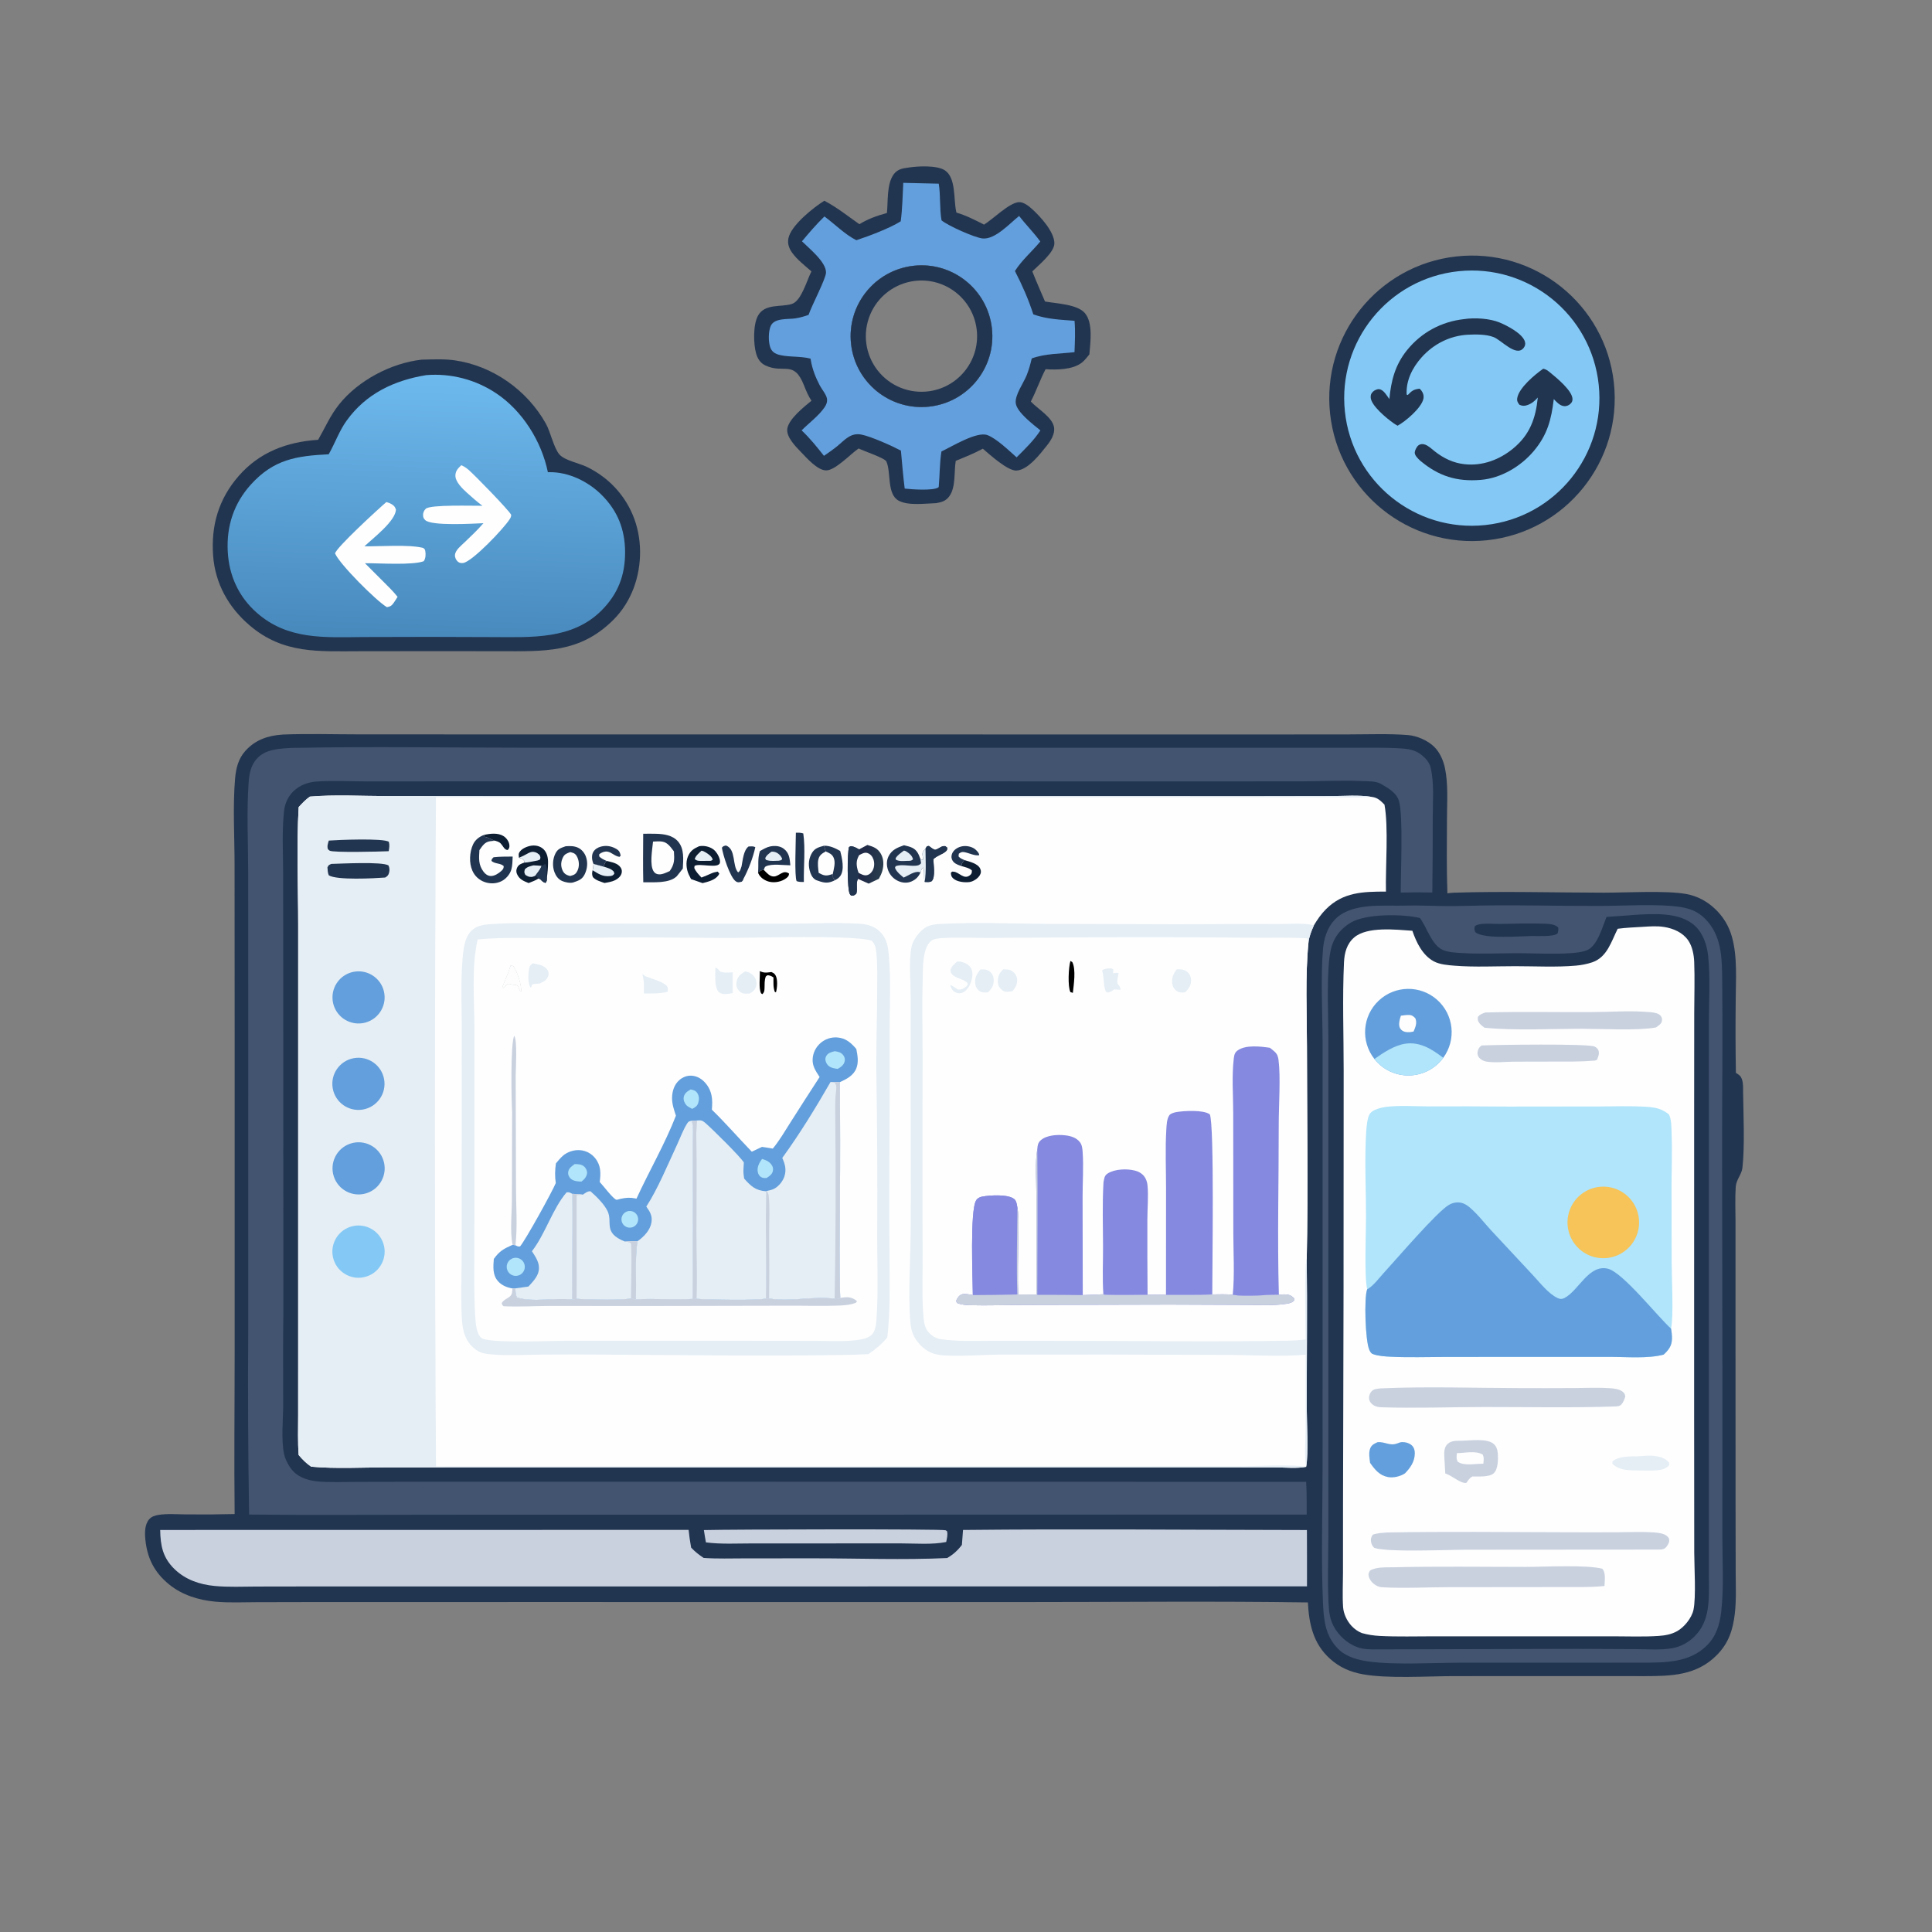 <svg id="svg" version="1.1" viewBox="0 0 300 300" width="300" height="300" xmlns="http://www.w3.org/2000/svg"><rect x="0" y="0" width="300" height="300" fill="#808080" stroke="none"/><svg xmlns="http://www.w3.org/2000/svg"><defs><clipPath id="clip-1"><rect x="0" y="0" transform="scale(0.15,0.15)" width="2000" height="2000" fill="none"/></clipPath><linearGradient x1="134.377" y1="134.048" x2="136.843" y2="134.368" gradientUnits="userSpaceOnUse" id="color-1"><stop offset="0" stop-color="#212b47"/><stop offset="1" stop-color="#283c4e"/></linearGradient><linearGradient x1="65.599" y1="99.145" x2="67.04" y2="58.313" gradientUnits="userSpaceOnUse" id="color-2"><stop offset="0" stop-color="#4889bc"/><stop offset="1" stop-color="#6db9ee"/></linearGradient></defs><g clip-path="url(#clip-1)" fill="none" fill-rule="nonzero" stroke="none" stroke-width="1" stroke-linecap="butt" stroke-linejoin="miter" stroke-miterlimit="10" stroke-dasharray="" stroke-dashoffset="0" font-family="none" font-weight="none" font-size="none" text-anchor="none" style="mix-blend-mode: normal"><path d="M43.848,114.063c0.05,-0.003 0.101,-0.006 0.151,-0.007c3.902,-0.148 7.851,-0.025 11.758,-0.024l22.468,0.007l68.496,0.004l47.486,0.007l15.459,-0.014c2.957,-0.002 5.985,-0.131 8.932,0.101c1.422,0.112 3.087,0.822 4.119,1.842c0.86,0.849 1.403,2.097 1.65,3.263c0.531,2.511 0.329,5.264 0.32,7.823c-0.013,3.878 -0.073,7.768 0.065,11.644c0.355,-0.046 0.713,-0.084 1.073,-0.095c7.695,-0.241 15.471,-0.013 23.172,-0.001c3.478,0.005 9.793,-0.366 12.889,0.215c1.677,0.315 3.172,1.119 4.407,2.287c1.264,1.179 2.178,2.685 2.64,4.352c0.894,3.161 0.591,6.828 0.584,10.095c-0.041,3.675 -0.03,7.351 0.032,11.027c0.191,0.124 0.402,0.252 0.572,0.406c0.628,0.573 0.535,1.855 0.547,2.646c0.05,3.462 0.27,8.357 -0.102,11.681c-0.118,1.065 -0.969,1.833 -1.044,2.994c-0.116,1.802 -0.035,3.635 -0.03,5.439l-0.002,9.432l0.007,34.511l0.019,10.412c0.006,2.133 0.114,4.335 -0.134,6.455c-0.3,2.547 -0.965,4.59 -2.807,6.449c-3.124,3.155 -7.032,3.253 -11.211,3.256l-6.102,-0.007l-23.645,0.006c-4.157,0.011 -10.059,0.411 -13.971,-0.283c-1.966,-0.348 -3.655,-1.081 -5.144,-2.427c-2.587,-2.341 -3.241,-5.388 -3.416,-8.733c-14.329,-0.214 -28.681,-0.06 -43.014,-0.06l-76.733,-0.002l-33.494,0.002l-10.041,0.021c-2.1,0.009 -4.245,0.108 -6.337,-0.078c-2.568,-0.228 -5.154,-1.016 -7.179,-2.655c-2.307,-1.867 -3.443,-4.093 -3.723,-7.051c-0.096,-1.017 -0.107,-2.303 0.616,-3.111c0.366,-0.409 0.872,-0.562 1.398,-0.652c1.379,-0.235 2.926,-0.091 4.329,-0.087c2.509,0.029 5.018,0.011 7.526,-0.054c-0.095,-8.366 0.002,-16.744 0.002,-25.111l-0,-50.147l-0.013,-25.619c-0.003,-4.319 -0.291,-9.073 0.083,-13.351c0.138,-1.576 0.493,-3.029 1.571,-4.247c1.537,-1.736 3.522,-2.411 5.767,-2.556zM80.174,152.97l0.24,0.171l0.347,0.787l0.203,0.051c0.028,-1.08 -0.614,-3.081 -1.223,-3.975l-0.45,-0.131l-0.037,0.121c-0.349,1.12 -0.84,2.209 -1.28,3.295l0.143,0.175c0.289,-0.153 0.44,-0.383 0.64,-0.633c0.393,-0.087 0.553,0.037 0.929,0.108c0.135,0.025 0.346,0.025 0.489,0.03z" fill="#223550"/><path d="M48.126,123.696c3.89,-0.329 7.992,-0.085 11.902,-0.081l22.129,0.019l70.976,-0.004l42.045,0.008l11.484,-0.019c2.046,-0.004 4.33,-0.204 6.345,0.122c0.904,0.113 1.345,0.572 1.974,1.2c0.649,3.546 0.141,9.646 0.228,13.504c-3.545,0.006 -6.651,0.068 -9.312,2.733c-0.751,0.753 -1.332,1.596 -1.873,2.507c-0.383,0.863 -0.719,1.665 -0.84,2.612c-0.528,5.348 -0.246,10.854 -0.243,16.23c0.004,10.976 0.203,21.996 -0.033,32.965c0.098,7.588 0,15.186 -0.002,22.776c0,2.341 0.297,7.554 -0.088,9.498c-1.431,0.285 -3.192,0.098 -4.667,0.095l-9.742,-0.015l-37.772,0.004h-68.919l-21.68,0.004c-3.856,0.002 -7.884,0.24 -11.72,-0.11c-0.769,-0.519 -1.353,-1.113 -1.944,-1.815c-0.148,-2.043 -0.077,-4.133 -0.076,-6.181l0.003,-9.944l-0,-31.549l0.003,-34.552c-0.002,-6.093 -0.275,-12.3 0.075,-18.373c0.555,-0.606 1.069,-1.16 1.746,-1.633zM80.174,152.97l0.24,0.171l0.347,0.787l0.203,0.051c0.028,-1.08 -0.614,-3.081 -1.223,-3.975l-0.45,-0.131l-0.037,0.121c-0.349,1.12 -0.84,2.209 -1.28,3.295l0.143,0.175c0.289,-0.153 0.44,-0.383 0.64,-0.633c0.393,-0.087 0.553,0.037 0.929,0.108c0.135,0.025 0.346,0.025 0.489,0.03z" fill="#fefefe"/><path d="M202.736,208.002c-1.024,0.113 -2.055,0.174 -3.086,0.184c-11.557,0.201 -23.154,0.015 -34.716,0.017l-11.196,-0.002c-2.537,0 -5.147,0.121 -7.659,-0.261c-0.76,-0.116 -1.316,-0.471 -1.845,-1.022c-0.605,-0.628 -0.75,-1.497 -0.824,-2.336c-0.248,-2.809 -0.138,-5.739 -0.143,-8.562l-0.02,-13.446l0.018,-19.002c-0.005,-3.865 -0.1,-7.752 0.017,-11.616c0.05,-1.673 -0.062,-4.617 1.249,-5.802c0.474,-0.429 1.3,-0.458 1.916,-0.494c2.363,-0.139 4.785,-0.014 7.153,-0.028l15.189,-0.084c8.436,-0.048 16.872,-0.028 25.308,0.06c2.962,0.045 5.943,-0.079 8.901,0.093l0.188,0.594c-0.528,5.348 -0.246,10.854 -0.243,16.23c0.004,10.976 0.203,21.996 -0.033,32.965c-0.412,0.49 -0.172,11.146 -0.172,12.511z" fill="#fefefe"/><path d="M161.07,178.422c0.048,-0.566 0.09,-0.971 0.547,-1.371c0.941,-0.825 2.655,-0.892 3.829,-0.754c0.836,0.099 1.707,0.361 2.24,1.058c0.332,0.429 0.389,0.987 0.424,1.51c0.162,2.284 -0.009,4.67 -0.007,6.968l0.027,15.268c1.067,-0.025 2.135,-0.069 3.2,-0.131l0.181,0.061c2.229,0.108 4.454,0.024 6.683,0.011c0.951,0 1.914,-0.029 2.862,0.019c2.401,0.003 4.784,0.037 7.184,-0.065c1.036,0.003 2.16,-0.075 3.183,0.066c2.265,0.338 4.859,-0.022 7.157,-0.033c0.795,-0.03 1.605,-0.178 2.223,0.433c0.211,0.208 0.15,0.11 0.203,0.401c-0.286,0.399 -0.731,0.504 -1.196,0.581c-2.007,0.33 -4.374,0.181 -6.418,0.18l-11.715,-0.048l-22.547,0.057c-2.856,0 -5.731,0.114 -8.585,0.037c-0.628,-0.017 -1.22,-0.103 -1.822,-0.283c-0.26,-0.246 -0.178,-0.093 -0.226,-0.471c0.198,-0.414 0.444,-0.802 0.92,-0.947c0.411,-0.124 1.222,0.052 1.644,0.131c-0.018,-2.479 -0.471,-13.156 0.523,-14.727c0.221,-0.348 0.606,-0.51 0.999,-0.578c1.155,-0.203 3.921,-0.386 4.888,0.381c0.396,0.314 0.432,0.927 0.516,1.392c0.272,1.473 0.151,3.151 0.141,4.649c-0.022,2.922 -0.138,5.864 -0.006,8.781l2.809,0.009l0.003,-15.165c0,-2.379 -0.255,-5.085 0.135,-7.42z" fill="#8589df"/><path d="M151.06,201.101c-0.018,-2.479 -0.471,-13.156 0.523,-14.727c0.221,-0.348 0.606,-0.51 0.999,-0.578c1.155,-0.203 3.921,-0.386 4.888,0.381c0.396,0.314 0.432,0.927 0.516,1.392c-0.048,4.461 -0.164,8.982 -0.022,13.438c-2.305,0.066 -4.599,0.078 -6.904,0.093z" fill="#8589df"/><path d="M160.932,201.007l0.003,-15.165c0,-2.379 -0.255,-5.085 0.135,-7.42c0.081,7.543 0.011,15.095 -0.002,22.64c2.353,-0.004 4.708,0.009 7.062,0.039c1.067,-0.025 2.135,-0.069 3.2,-0.131l0.181,0.061c2.229,0.108 4.454,0.024 6.683,0.011c0.951,0 1.914,-0.029 2.862,0.019c2.401,0.003 4.784,0.037 7.184,-0.065c1.036,0.003 2.16,-0.075 3.183,0.066c2.265,0.338 4.859,-0.022 7.157,-0.033c0.795,-0.03 1.605,-0.178 2.223,0.433c0.211,0.208 0.15,0.11 0.203,0.401c-0.286,0.399 -0.731,0.504 -1.196,0.581c-2.007,0.33 -4.374,0.181 -6.418,0.18l-11.715,-0.048l-22.547,0.057c-2.856,0 -5.731,0.114 -8.585,0.037c-0.628,-0.017 -1.22,-0.103 -1.822,-0.283c-0.26,-0.246 -0.178,-0.093 -0.226,-0.471c0.198,-0.414 0.444,-0.802 0.92,-0.947c0.411,-0.124 1.222,0.052 1.644,0.131c2.305,-0.015 4.599,-0.027 6.904,-0.093c-0.141,-4.457 -0.025,-8.977 0.022,-13.438c0.272,1.473 0.151,3.151 0.141,4.649c-0.022,2.922 -0.138,5.864 -0.006,8.781z" fill="#c9d1df"/><path d="M191.423,201.063c0.301,-3.141 0.09,-6.471 0.087,-9.629l-0.017,-18.606c-0.002,-2.724 -0.235,-5.7 0.081,-8.397c0.068,-0.564 0.124,-0.975 0.614,-1.325c1.254,-0.895 3.545,-0.618 4.992,-0.406c0.238,0.183 0.481,0.366 0.704,0.569c0.446,0.406 0.567,0.749 0.645,1.333c0.341,2.582 0.032,7.099 0.033,9.951c0.006,8.808 -0.228,17.674 0.018,26.477c-2.298,0.011 -4.891,0.37 -7.157,0.033z" fill="#8589df"/><path d="M181.056,201.061l0.009,-16.61c-0.003,-2.983 -0.138,-6.037 0.039,-9.014c0.041,-0.681 0.069,-1.685 0.464,-2.248c0.205,-0.295 0.777,-0.452 1.119,-0.508c1.222,-0.203 4.152,-0.37 5.169,0.349c0.735,1.572 0.372,24.556 0.384,27.966c-2.4,0.102 -4.782,0.068 -7.184,0.065z" fill="#8589df"/><path d="M171.348,183.613c0.114,-0.585 0.113,-1.058 0.663,-1.404c1.111,-0.699 3.015,-0.765 4.254,-0.43c0.681,0.184 1.256,0.552 1.596,1.182c0.174,0.324 0.285,0.707 0.321,1.073c0.167,1.72 -0.018,3.604 -0.019,5.343c-0.012,3.888 0,7.777 0.032,11.665c-2.229,0.013 -4.454,0.098 -6.683,-0.011l-0.181,-0.061c-0.17,-2.422 -0.043,-4.926 -0.051,-7.361c-0.009,-3.317 -0.124,-6.686 0.069,-9.996z" fill="#8589df"/><path d="M148.615,149.311c0.249,-0.006 0.478,-0.012 0.721,0.054c0.559,0.151 1.22,0.496 1.477,1.035c0.338,0.707 0.161,1.584 -0.111,2.281c-0.235,0.603 -0.728,1.315 -1.384,1.502c-0.387,0.11 -0.726,0.05 -1.064,-0.153c-0.43,-0.258 -0.573,-0.639 -0.703,-1.098c0.408,0.177 0.815,0.484 1.196,0.72c0.511,0.029 0.823,-0.068 1.221,-0.417c0.261,-0.23 0.277,-0.207 0.288,-0.569c-0.57,-0.646 -1.647,-0.687 -2.293,-1.258c-0.331,-0.291 -0.323,-0.405 -0.371,-0.816c0.19,-0.573 0.593,-0.884 1.024,-1.281z" fill="#e5eef5"/><path d="M182.732,150.513c0.625,-0.015 1.149,-0.003 1.649,0.427c0.364,0.314 0.54,0.731 0.564,1.209c0.041,0.825 -0.361,1.401 -0.933,1.938c-0.464,0.054 -0.869,0.063 -1.275,-0.197c-0.405,-0.258 -0.651,-0.698 -0.714,-1.169c-0.12,-0.879 0.18,-1.534 0.71,-2.209z" fill="#e5eef5"/><path d="M155.794,150.507c0.517,0.018 1.006,0.024 1.444,0.338c0.384,0.276 0.645,0.692 0.693,1.164c0.08,0.78 -0.227,1.281 -0.682,1.881c-0.266,0.048 -0.549,0.111 -0.818,0.121c-0.405,0.017 -0.714,-0.145 -0.996,-0.426c-0.361,-0.36 -0.522,-0.822 -0.493,-1.327c0.042,-0.771 0.303,-1.227 0.852,-1.75z" fill="#e5eef5"/><path d="M152.251,150.534c0.593,-0.032 1.099,-0.011 1.552,0.426c0.358,0.345 0.52,0.819 0.504,1.311c-0.029,0.818 -0.323,1.263 -0.897,1.817c-0.505,0.068 -1.08,0.042 -1.474,-0.33c-0.306,-0.288 -0.477,-0.639 -0.507,-1.058c-0.066,-0.918 0.249,-1.485 0.822,-2.166z" fill="#e5eef5"/><path d="M171.957,150.388c0.338,-0.015 0.608,-0.073 0.901,0.126l-0.013,0.634c0.317,-0.054 0.55,-0.159 0.849,-0.021c-0.532,2.331 0.164,1.356 0.307,2.571l-0.336,-0.022l-0.649,-0.054c-0.272,0.2 -0.462,0.348 -0.789,0.45c-0.278,0.086 -0.285,0.013 -0.523,-0.11c-0.409,-0.966 -0.233,-2.07 -0.514,-3.079c-0.017,-0.06 -0.035,-0.12 -0.052,-0.178c0.15,-0.221 0.562,-0.247 0.821,-0.317z" fill="#e5eef5"/><path d="M166.215,149.218l0.288,0.172c0.597,1.135 0.227,3.524 0.09,4.777l-0.378,-0.111c-0.443,-0.879 -0.294,-3.87 0,-4.838z" fill="#000000"/><path d="M48.126,123.696c3.89,-0.329 7.992,-0.085 11.902,-0.081l22.129,0.019l70.976,-0.004l42.045,0.008l11.484,-0.019c2.046,-0.004 4.33,-0.204 6.345,0.122c-2.121,0.153 -4.29,0.072 -6.418,0.07l-10.689,-0.005l-32.998,-0.001l-95.207,-0.007c-0.212,34.636 -0.21,69.273 0.007,103.908l99.163,-0.019l25.886,-0.004c2.257,-0.003 8.14,-0.33 10.068,0.083c-1.431,0.285 -3.192,0.098 -4.667,0.095l-9.742,-0.015l-37.772,0.004h-68.919l-21.68,0.004c-3.856,0.002 -7.884,0.24 -11.72,-0.11c-0.769,-0.519 -1.353,-1.113 -1.944,-1.815c-0.148,-2.043 -0.077,-4.133 -0.076,-6.181l0.003,-9.944l-0,-31.549l0.003,-34.552c-0.002,-6.093 -0.275,-12.3 0.075,-18.373c0.555,-0.606 1.069,-1.16 1.746,-1.633z" fill="#e5eef5"/><path d="M54.38,190.505c2.135,-0.716 4.444,0.444 5.146,2.583c0.702,2.14 -0.473,4.441 -2.617,5.13c-2.125,0.681 -4.401,-0.48 -5.097,-2.599c-0.695,-2.121 0.452,-4.405 2.567,-5.114z" fill="#84c9f5"/><path d="M54.941,164.311c2.211,-0.398 4.322,1.08 4.707,3.292c0.385,2.212 -1.103,4.316 -3.318,4.689c-2.198,0.37 -4.282,-1.104 -4.665,-3.3c-0.382,-2.196 1.081,-4.288 3.275,-4.681z" fill="#639fdc"/><path d="M54.417,177.575c2.132,-0.702 4.429,0.465 5.119,2.601c0.691,2.136 -0.488,4.426 -2.627,5.106c-2.124,0.675 -4.394,-0.493 -5.08,-2.615c-0.686,-2.119 0.471,-4.396 2.588,-5.093z" fill="#639fdc"/><path d="M54.836,150.918c2.137,-0.455 4.248,0.87 4.771,2.991c0.523,2.121 -0.731,4.274 -2.834,4.866c-0.818,0.23 -1.688,0.197 -2.486,-0.095c-1.696,-0.62 -2.776,-2.288 -2.649,-4.089c0.127,-1.8 1.432,-3.3 3.198,-3.674z" fill="#639fdc"/><path d="M51.447,134.147c1.596,-0.037 7.802,-0.373 8.87,0.226c0.179,0.361 0.2,0.757 0.097,1.147c-0.104,0.395 -0.266,0.54 -0.6,0.743c-1.686,0.128 -7.527,0.442 -8.761,-0.346c-0.175,-0.389 -0.175,-0.81 -0.208,-1.23c0.184,-0.384 0.209,-0.364 0.603,-0.54z" fill="#223550"/><path d="M51.051,130.526c1.219,-0.101 8.595,-0.409 9.33,0.198c0.142,0.516 0.063,0.924 -0.021,1.446c-0.059,0.004 -0.117,0.008 -0.176,0.011c-1.163,0.055 -8.411,0.241 -9.002,-0.09c-0.106,-0.059 -0.181,-0.162 -0.271,-0.243c-0.144,-0.479 0.009,-0.86 0.14,-1.322z" fill="#223550"/><path d="M202.732,210.356c-3.759,0.333 -7.718,0.07 -11.499,0.039l-19.291,-0.056l-16.896,0.007c-2.41,0.022 -7.322,0.398 -9.496,-0.006c-1.362,-0.254 -2.503,-1.143 -3.286,-2.267c-0.677,-0.969 -0.865,-2.018 -0.941,-3.174c-0.288,-4.399 0.037,-9.099 0.085,-13.524c0.075,-6.975 -0.006,-13.966 0.003,-20.943l-0.004,-15.882c-0.003,-2.205 -0.301,-5.477 0.138,-7.545c0.227,-1.066 1.194,-2.349 2.102,-2.936c0.728,-0.471 1.585,-0.56 2.43,-0.602c5.295,-0.266 10.725,-0.062 16.029,-0.008l20.679,0.06c5.191,0.005 10.379,-0.072 15.57,-0.03c1.758,0.014 3.977,-0.227 5.668,0.194c-0.383,0.863 -0.719,1.665 -0.84,2.612l-0.188,-0.594c-2.958,-0.172 -5.939,-0.048 -8.901,-0.093c-8.436,-0.087 -16.872,-0.107 -25.308,-0.06l-15.189,0.084c-2.369,0.015 -4.79,-0.111 -7.153,0.028c-0.616,0.036 -1.441,0.066 -1.916,0.494c-1.311,1.185 -1.199,4.13 -1.249,5.802c-0.116,3.864 -0.021,7.75 -0.017,11.616l-0.018,19.002l0.02,13.446c0.006,2.823 -0.105,5.753 0.143,8.562c0.074,0.839 0.219,1.707 0.824,2.336c0.53,0.55 1.086,0.906 1.845,1.022c2.512,0.383 5.123,0.261 7.659,0.261l11.196,0.002c11.562,-0.002 23.159,0.184 34.716,-0.017c1.03,-0.011 2.061,-0.072 3.086,-0.184c0,-1.365 -0.24,-12.021 0.172,-12.511c0.098,7.588 0,15.186 -0.002,22.776c0,2.341 0.297,7.554 -0.088,9.498c-0.303,-1.776 -0.087,-3.936 -0.086,-5.744z" fill="#e5eef5"/><path d="M76.895,143.465c2.926,-0.214 5.969,-0.06 8.907,-0.057l16.708,0.018l19.661,0.009c3.772,-0.011 7.658,-0.218 11.419,0.015c1.298,0.08 2.479,0.496 3.33,1.521c0.758,0.913 0.971,2.025 1.079,3.172c0.371,3.925 0.142,8.007 0.139,11.955c0.023,7.065 0.008,14.132 -0.046,21.197c-0.032,4.965 -0.018,9.931 0.04,14.898c0.012,3.853 0.102,7.653 -0.355,11.487c-0.878,1.044 -1.8,1.823 -2.925,2.589l-2.289,0.101c-12.834,0.244 -25.73,0.05 -38.569,-0.021c-3.444,-0.037 -6.887,-0.036 -10.331,0.002c-2.408,0.025 -4.882,0.18 -7.281,-0.032c-1.123,-0.099 -1.883,-0.208 -2.774,-0.963c-1.375,-1.163 -1.757,-2.644 -1.872,-4.368c-0.221,-3.325 -0.05,-6.755 -0.049,-10.091l0.006,-18.969l0.01,-16.425c-0.009,-3.468 -0.176,-7.024 0.116,-10.479c0.122,-1.444 0.263,-3.319 1.306,-4.419c1.002,-1.057 2.419,-1.068 3.77,-1.138zM80.174,152.97l0.24,0.171l0.347,0.787l0.203,0.051c0.028,-1.08 -0.614,-3.081 -1.223,-3.975l-0.45,-0.131l-0.037,0.121c-0.349,1.12 -0.84,2.209 -1.28,3.295l0.143,0.175c0.289,-0.153 0.44,-0.383 0.64,-0.633c0.393,-0.087 0.553,0.037 0.929,0.108c0.135,0.025 0.346,0.025 0.489,0.03z" fill="#e5eef5"/><path d="M95.546,145.567c5.932,-0.041 11.857,0.07 17.788,0.07c3.843,-0 19.521,-0.497 22.054,0.453c0.557,0.623 0.623,1.161 0.701,1.97c0.192,1.979 0.128,3.993 0.12,5.981c-0.016,4.12 -0.176,8.248 -0.137,12.367c0.147,8.585 0.194,17.169 0.141,25.753c-0.005,4.26 0.186,8.649 -0.125,12.893c-0.052,0.705 -0.183,1.677 -0.717,2.2c-0.571,0.561 -1.585,0.74 -2.355,0.837c-2.135,0.272 -4.42,0.116 -6.571,0.116l-11.769,-0.013h-26.548c-2.81,0.002 -10.94,0.375 -13.043,-0.269c-0.359,-0.111 -0.483,-0.244 -0.668,-0.562c-0.394,-0.676 -0.529,-1.631 -0.584,-2.406c-0.272,-3.843 -0.173,-7.827 -0.172,-11.678l0.011,-18.988l-0.002,-14.825c-0.014,-4.346 -0.476,-9.396 0.506,-13.591c3.069,-0.295 6.131,-0.235 9.21,-0.228c4.054,0.033 8.108,0.006 12.161,-0.08zM80.174,152.97l0.24,0.171l0.347,0.787l0.203,0.051c0.028,-1.08 -0.614,-3.081 -1.223,-3.975l-0.45,-0.131l-0.037,0.121c-0.349,1.12 -0.84,2.209 -1.28,3.295l0.143,0.175c0.289,-0.153 0.44,-0.383 0.64,-0.633c0.393,-0.087 0.553,0.037 0.929,0.108c0.135,0.025 0.346,0.025 0.489,0.03z" fill="#fefefe"/><path d="M127.27,167.241c-0.576,-0.898 -1.134,-1.655 -1.086,-2.769c0.047,-0.956 0.479,-1.851 1.197,-2.482c0.714,-0.639 1.657,-0.963 2.614,-0.897c1.356,0.106 2.123,0.816 2.969,1.784c0.198,0.989 0.388,2.023 0.015,2.994c-0.441,1.147 -1.525,1.688 -2.575,2.172c0.058,6.048 0.064,12.098 0.017,18.147c-0.033,5.109 -0.138,10.243 0.048,15.348c-0.375,0.191 -0.421,0.23 -0.838,0.148c-0.012,-0.003 -0.022,-0.011 -0.032,-0.015c-3.333,-0.444 -6.86,0.517 -10.179,-0.039l-0.492,-0.009c-0.959,0.363 -9.282,0.184 -10.768,0.061l-0.624,0.018c-2.934,0.162 -5.886,-0.105 -8.817,0.069c-0.266,-0.017 -0.489,-0.106 -0.743,-0.188c-0.745,0.378 -7.196,0.207 -8.446,0.098l-0.704,0.116c-2.64,-0.32 -6.027,0.456 -8.517,-0.303c-0.286,-0.383 -0.254,-0.968 -0.287,-1.434l-0.456,0.006c-0.835,-0.138 -1.633,-0.458 -2.215,-1.101c-0.887,-0.983 -0.765,-2.265 -0.672,-3.475c0.866,-1.227 1.564,-1.595 2.905,-2.188l0.456,0.059c0.313,0.172 0.358,0.211 0.71,0.188c0.806,-0.904 4.998,-8.495 5.55,-9.845c-0.152,-1.083 -0.133,-1.994 0.028,-3.067c0.335,-0.39 0.671,-0.807 1.055,-1.149c0.714,-0.634 1.774,-0.975 2.723,-0.888c0.906,0.08 1.74,0.526 2.307,1.236c0.918,1.14 0.889,2.34 0.713,3.702c0.451,0.455 2.118,2.687 2.604,2.759c0.11,0.017 0.521,-0.121 0.639,-0.147c0.829,-0.174 1.433,-0.23 2.258,-0.065c0.068,0.013 0.136,0.029 0.204,0.043c1.975,-4.302 4.41,-8.476 6.128,-12.886c-0.301,-0.895 -0.623,-1.854 -0.602,-2.811c0.023,-1.018 0.349,-2.033 1.134,-2.72c0.537,-0.471 1.237,-0.731 1.953,-0.676c0.844,0.065 1.581,0.526 2.118,1.165c1.063,1.264 1.105,2.562 0.977,4.112c2.14,2.08 4.124,4.375 6.201,6.525l1.58,-0.749c0.561,0.069 1.121,0.175 1.679,0.264c1.047,-1.251 1.891,-2.736 2.771,-4.109c1.496,-2.337 2.973,-4.681 4.496,-7z" fill="#639fdc"/><path d="M128.965,168.012l1.439,0.03c0.058,6.048 0.064,12.098 0.017,18.147c-0.033,5.109 -0.138,10.243 0.048,15.348c-0.375,0.191 -0.421,0.23 -0.838,0.148c-0.012,-0.003 -0.022,-0.011 -0.032,-0.015c-3.333,-0.444 -6.86,0.517 -10.179,-0.039l-0.492,-0.009c0.09,-5.543 -0.097,-11.091 0.052,-16.634l0.097,-0.057c0.326,-0.073 0.666,-0.144 0.976,-0.272c0.754,-0.309 1.461,-1.158 1.725,-1.919c0.372,-1.075 0.141,-1.942 -0.307,-2.937c2.71,-3.729 5.2,-7.797 7.496,-11.793z" fill="#e5eef5"/><path d="M128.965,168.012l1.439,0.03c0.058,6.048 0.064,12.098 0.017,18.147c-0.033,5.109 -0.138,10.243 0.048,15.348c-0.375,0.191 -0.421,0.23 -0.838,0.148c-0.012,-0.003 -0.022,-0.011 -0.032,-0.015c0.169,-9.117 0.204,-18.235 0.106,-27.354c-0.002,-1.252 -0.031,-2.514 0.012,-3.765c0.019,-0.55 0.145,-1.107 0.141,-1.653c-0.002,-0.238 -0.032,-0.424 -0.152,-0.633c-0.127,-0.219 -0.503,-0.208 -0.741,-0.254z" fill="#c9d1df"/><path d="M118.98,184.989l0.097,-0.057c0.166,0.266 0.26,0.464 0.292,0.78c0.195,1.885 0.059,3.924 0.064,5.824c0.008,3.361 0.052,6.734 -0.012,10.095l-0.492,-0.009c0.09,-5.543 -0.097,-11.091 0.052,-16.634z" fill="#c9d1df"/><path d="M108.236,173.988c0.617,-0.057 0.805,-0.029 1.278,0.375c0.954,0.813 5.424,5.213 5.989,6.144l-0.059,1.086c-0.028,0.484 0.034,0.938 0.106,1.417c1.087,1.202 1.748,1.845 3.43,1.978c-0.149,5.543 0.039,11.091 -0.052,16.634c-0.959,0.363 -9.282,0.184 -10.768,0.061l-0.624,0.018c0.06,-7.914 0.07,-15.829 0.032,-23.744c-0.015,-1.214 0.2,-2.797 -0.157,-3.934c0.274,-0.006 0.553,0.003 0.824,-0.036z" fill="#e5eef5"/><path d="M107.412,174.024c0.274,-0.006 0.553,0.003 0.824,-0.036l-0.117,2.013c0.107,5.205 0.021,10.424 0.025,15.63c0.002,3.334 0.154,6.726 0.016,10.053l-0.624,0.018c0.06,-7.914 0.07,-15.829 0.032,-23.744c-0.015,-1.214 0.2,-2.797 -0.157,-3.934z" fill="#c9d1df"/><path d="M100.356,187.357c1.746,-2.651 3.435,-6.735 4.81,-9.684c0.484,-1.04 0.91,-2.235 1.518,-3.193c0.242,-0.381 0.306,-0.358 0.727,-0.456c0.357,1.137 0.142,2.721 0.157,3.934c0.038,7.914 0.027,15.829 -0.032,23.744c-2.934,0.162 -5.886,-0.105 -8.817,0.069c0.153,-2.99 -0.173,-6.056 0.252,-9.023c0.048,-0.033 0.097,-0.061 0.143,-0.096c0.943,-0.695 1.854,-1.659 2.048,-2.853c0.161,-0.992 -0.238,-1.667 -0.806,-2.442z" fill="#e5eef5"/><path d="M90.501,185.508c0.377,-0.249 0.723,-0.564 1.197,-0.523c0.905,0.801 2.128,1.986 2.649,3.087c0.829,1.754 -0.762,3.327 2.664,4.71c0.649,-0.021 1.314,-0.073 1.962,-0.033c-0.425,2.967 -0.099,6.033 -0.252,9.023c-0.266,-0.017 -0.489,-0.106 -0.743,-0.188c-0.745,0.378 -7.196,0.207 -8.446,0.098l-0.704,0.116c-0.024,-5.469 0.139,-10.95 0.045,-16.418c0.539,0.032 1.096,0.037 1.628,0.129z" fill="#e5eef5"/><path d="M88.873,185.379c0.539,0.032 1.096,0.037 1.628,0.129l-0.957,0.07c-0.036,0.045 0.039,14.537 -0.012,16.102l-0.704,0.116c-0.024,-5.469 0.139,-10.95 0.045,-16.418z" fill="#c9d1df"/><path d="M97.01,192.781c0.649,-0.021 1.314,-0.073 1.962,-0.033c-0.425,2.967 -0.099,6.033 -0.252,9.023c-0.266,-0.017 -0.489,-0.106 -0.743,-0.188c0.02,-2.832 0.137,-5.671 0.017,-8.501c-0.303,-0.246 -0.607,-0.235 -0.984,-0.301z" fill="#c9d1df"/><path d="M82.599,194.287c2.092,-2.697 3.199,-6.606 5.377,-9.135c0.431,-0.05 0.504,0.025 0.896,0.227c0.093,5.468 -0.069,10.948 -0.045,16.418c-2.64,-0.32 -6.027,0.456 -8.517,-0.303c-0.286,-0.383 -0.254,-0.968 -0.287,-1.434l2.034,-0.291c0.62,-0.67 1.405,-1.473 1.585,-2.398c0.234,-1.203 -0.43,-2.121 -1.044,-3.083z" fill="#e5eef5"/><path d="M129.61,163.232c0.501,0.07 0.931,0.144 1.283,0.556c0.251,0.294 0.357,0.654 0.264,1.034c-0.143,0.582 -0.595,0.885 -1.086,1.158c-0.261,-0.041 -0.523,-0.078 -0.778,-0.148c-0.452,-0.124 -0.809,-0.395 -1.002,-0.836c-0.147,-0.335 -0.19,-0.62 -0.022,-0.96c0.27,-0.549 0.803,-0.663 1.343,-0.804z" fill="#b0e5fb"/><path d="M89.236,180.756c0.564,0.017 1.139,0.012 1.554,0.461c0.233,0.254 0.41,0.628 0.366,0.98c-0.067,0.537 -0.452,0.983 -0.873,1.282c-0.125,-0.004 -0.249,-0.011 -0.374,-0.019c-0.534,-0.035 -1.169,-0.175 -1.485,-0.666c-0.207,-0.32 -0.261,-0.593 -0.161,-0.968c0.133,-0.496 0.584,-0.783 0.974,-1.069z" fill="#b0e5fb"/><path d="M79.469,195.45c0.459,-0.224 1.004,-0.181 1.422,0.111c0.419,0.294 0.645,0.79 0.593,1.299c-0.053,0.507 -0.378,0.947 -0.848,1.147c-0.701,0.298 -1.513,-0.017 -1.829,-0.71c-0.317,-0.695 -0.023,-1.514 0.662,-1.848z" fill="#b0e5fb"/><path d="M118.329,179.958c0.418,0.128 0.872,0.288 1.201,0.59c0.319,0.291 0.551,0.678 0.506,1.127c-0.064,0.643 -0.514,0.918 -0.998,1.248c-0.255,0.012 -0.504,0.024 -0.744,-0.088c-0.352,-0.164 -0.546,-0.464 -0.624,-0.831c-0.159,-0.759 0.231,-1.461 0.658,-2.045z" fill="#b0e5fb"/><path d="M97.278,188.147c0.44,-0.192 0.951,-0.124 1.326,0.174c0.375,0.3 0.555,0.783 0.466,1.256c-0.089,0.471 -0.432,0.855 -0.891,0.998c-0.658,0.204 -1.36,-0.142 -1.599,-0.787c-0.24,-0.645 0.067,-1.365 0.698,-1.639z" fill="#b0e5fb"/><path d="M107.25,169.167c0.442,0.093 0.788,0.175 1.039,0.587c0.286,0.467 0.299,0.924 0.152,1.438c-0.164,0.579 -0.464,0.732 -0.959,0.995l-0.241,-0.132c-0.238,-0.131 -0.493,-0.254 -0.677,-0.458c-0.276,-0.306 -0.474,-0.805 -0.399,-1.221c0.111,-0.624 0.578,-0.916 1.084,-1.209z" fill="#b0e5fb"/><path d="M79.568,200.065l0.456,-0.006c0.033,0.467 0.001,1.052 0.287,1.434c2.49,0.759 5.877,-0.017 8.517,0.303l0.704,-0.116c1.25,0.11 7.7,0.281 8.446,-0.098c0.254,0.081 0.477,0.171 0.743,0.188c2.931,-0.174 5.883,0.093 8.817,-0.069l0.624,-0.018c1.485,0.123 9.809,0.301 10.768,-0.061l0.492,0.009c3.319,0.556 6.846,-0.405 10.179,0.039c0.011,0.004 0.021,0.012 0.032,0.015c0.417,0.081 0.463,0.042 0.838,-0.148c0.366,-0.048 0.745,-0.108 1.114,-0.103c0.514,0.006 1.148,0.26 1.494,0.637l-0.201,0.238c-0.77,0.285 -1.512,0.367 -2.326,0.405c-2.847,0.126 -5.701,0.013 -8.55,0.037l-21.878,0.043l-14.739,-0.011c-2.386,0.006 -4.802,0.17 -7.182,0.048c-0.278,-0.235 -0.221,-0.184 -0.289,-0.502c0.288,-0.486 0.824,-0.655 1.242,-1c0.423,-0.351 0.352,-0.753 0.413,-1.264z" fill="#c9d1df"/><path d="M79.524,172.716c-0.118,-1.571 -0.275,-10.887 0.333,-11.876c0.494,0.746 0.234,5.028 0.221,6.184l0.047,17.328c0.004,2.924 0.245,6.108 -0.082,9.006l-0.456,-0.059c-0.413,-2.115 -0.11,-4.764 -0.103,-6.947z" fill="#c9d1df"/><path d="M111.076,150.262c0.404,0.151 0.441,0.23 0.707,0.578c0.576,0.276 1.362,0.154 1.99,0.137v3.236c-0.672,0.095 -1.516,0.332 -2.102,-0.128c-0.804,-0.628 -0.567,-2.852 -0.595,-3.822z" fill="#e5eef5"/><path d="M115.683,150.845c0.06,0.007 0.12,0.012 0.179,0.022c0.584,0.116 1.088,0.478 1.383,0.995c0.225,0.402 0.305,0.904 0.15,1.347c-0.18,0.514 -0.521,0.828 -0.994,1.065c-0.299,0.013 -0.647,0.046 -0.941,-0.009c-0.332,-0.063 -0.643,-0.312 -0.84,-0.581c-0.302,-0.414 -0.336,-0.861 -0.22,-1.347c0.192,-0.807 0.622,-1.056 1.282,-1.492z" fill="#e5eef5"/><path d="M82.742,149.584c0.376,0.099 0.752,0.155 1.127,0.246c0.419,0.102 1.059,0.518 1.229,0.935c0.132,0.326 0.117,0.529 0.003,0.854c-0.218,0.617 -0.759,0.842 -1.308,1.111c-0.426,0.012 -0.824,-0.006 -1.218,0.178l-0.078,0.405l-0.153,-0.003c-0.401,-0.705 -0.317,-2.068 -0.196,-2.861c0.074,-0.488 0.209,-0.563 0.594,-0.866z" fill="#e5eef5"/><path d="M99.739,151.257c0.022,0.011 0.045,0.019 0.066,0.035c0.212,0.147 0.381,0.298 0.629,0.389c0.751,0.273 2.482,0.766 3.042,1.35c0.304,0.317 0.22,0.566 0.208,0.965c-1.128,0.304 -2.532,0.283 -3.707,0.279c0.01,-1.034 0.064,-2.014 -0.238,-3.017z" fill="#e5eef5"/><path d="M79.29,149.874l0.45,0.131c0.609,0.894 1.251,2.895 1.223,3.975l-0.203,-0.051l-0.347,-0.787l-0.24,-0.171c-0.143,-0.004 -0.354,-0.004 -0.489,-0.03c-0.376,-0.07 -0.536,-0.195 -0.929,-0.108c-0.2,0.251 -0.351,0.48 -0.64,0.633l-0.143,-0.175c0.44,-1.086 0.931,-2.175 1.28,-3.295z" fill-opacity="0.988" fill="#fefefe"/><path d="M117.988,150.793c0.584,0.279 0.945,0.254 1.568,0.175c0.073,-0.009 0.146,-0.019 0.219,-0.03c0.312,0.145 0.458,0.191 0.644,0.496c0.374,0.618 0.269,1.982 0.074,2.644l-0.178,-0.052c-0.275,-0.707 -0.207,-1.502 -0.212,-2.25c-0.239,-0.167 -0.38,-0.247 -0.672,-0.309c-0.315,-0.068 -0.276,-0.012 -0.516,0.156c-0.229,0.6 -0.176,1.194 -0.199,1.824c-0.015,0.408 -0.036,0.648 -0.337,0.928l-0.189,-0.124c-0.412,-0.743 -0.158,-2.554 -0.203,-3.459z" fill="#000000"/><path d="M99.876,129.465c0.673,-0.006 1.349,-0.016 2.022,0.004c1.21,0.035 2.529,0.216 3.373,1.178c1.014,1.156 0.825,2.804 0.758,4.22c-0.303,0.409 -0.63,0.804 -0.947,1.203c-1.196,1.147 -3.626,0.901 -5.195,0.926c-0.059,-2.507 -0.023,-5.023 -0.011,-7.531z" fill="#223550"/><path d="M101.403,130.68c0.46,-0.019 0.971,-0.07 1.426,0.002c0.861,0.135 1.329,0.889 1.819,1.526c0.079,1.268 0.105,1.988 -0.657,3.053c-0.465,0.21 -1.151,0.552 -1.675,0.508c-0.341,-0.029 -0.588,-0.131 -0.791,-0.417c-0.704,-0.992 -0.229,-3.483 -0.122,-4.671z" fill="#fefefe"/><path d="M140.375,131.249c0.439,0.113 0.925,0.208 1.328,0.418c0.713,0.373 0.96,1.002 1.217,1.722c0.25,0.119 0.113,0.078 0.416,0.111c0.018,-0.33 -0.101,-0.586 -0.095,-0.888c0.007,-0.383 0.24,-0.562 0.469,-0.837l0.227,-0.37l0.305,-0.045c0.309,0.244 0.577,0.467 0.953,0.604c0.291,-0.079 0.496,-0.199 0.753,-0.35c0.309,-0.181 0.466,-0.267 0.837,-0.224l0.302,0.236c-0.009,0.321 0.005,0.386 -0.261,0.608c-0.59,0.492 -1.293,0.595 -1.895,1.184c0.019,0.84 0.342,2.722 -0.222,3.368c-0.208,0.238 -0.823,0.168 -1.122,0.159c-0.197,-0.735 0.039,-1.53 -0.246,-2.24c-0.282,0.221 -0.296,0.451 -0.409,0.781c-0.306,0.66 -0.717,1.085 -1.39,1.382c-0.652,0.288 -1.391,0.238 -2.034,-0.047c-0.734,-0.321 -1.309,-0.923 -1.595,-1.672c-0.263,-0.701 -0.278,-1.516 0.066,-2.193c0.523,-1.03 1.379,-1.347 2.396,-1.708z" fill="#223550"/><path d="M143.71,131.775l0.227,-0.37l0.305,-0.045c0.309,0.244 0.577,0.467 0.953,0.604c0.291,-0.079 0.496,-0.199 0.753,-0.35c0.309,-0.181 0.466,-0.267 0.837,-0.224l0.302,0.236c-0.009,0.321 0.005,0.386 -0.261,0.608c-0.59,0.492 -1.293,0.595 -1.895,1.184c0.019,0.84 0.342,2.722 -0.222,3.368c-0.208,0.238 -0.823,0.168 -1.122,0.159c0.267,-1.663 0.125,-3.486 0.123,-5.17z" fill="#223550"/><path d="M142.92,133.389c0.25,0.119 0.113,0.078 0.416,0.111c0.018,-0.33 -0.101,-0.586 -0.095,-0.888c0.007,-0.383 0.24,-0.562 0.469,-0.837c0.002,1.684 0.144,3.507 -0.123,5.17c-0.197,-0.735 0.039,-1.53 -0.246,-2.24c-0.282,0.221 -0.296,0.451 -0.409,0.781c-0.049,-0.021 -0.096,-0.047 -0.146,-0.062c-0.722,-0.222 -1.803,0.563 -2.463,0.85c-0.448,-0.383 -1.009,-0.804 -1.268,-1.345c-0.115,-0.24 -0.083,-0.158 0.023,-0.431c0.887,-0.334 2.135,0.014 3.1,-0.068c0.393,-0.033 0.593,-0.084 0.845,-0.384z" fill="#e5eef5"/><path d="M140.363,132.077c0.157,0.03 0.275,0.073 0.409,0.161c0.483,0.317 0.868,0.639 1.002,1.204c-0.318,0.277 -0.474,0.216 -0.886,0.23c-0.611,0.021 -1.202,0.105 -1.767,-0.167l-0.053,-0.233c0.313,-0.515 0.822,-0.836 1.295,-1.196z" fill="#e5eef5"/><path d="M134.686,131.204c0.932,0.279 1.594,0.495 2.102,1.385c0.46,0.806 0.467,1.806 0.208,2.681c-0.123,0.416 -0.323,0.809 -0.524,1.191l-1.587,0.747l-1.659,-0.737c-0.365,0.665 -0.024,1.57 -0.26,2.31c-0.346,0.244 -0.371,0.33 -0.786,0.29c-0.102,-0.091 -0.149,-0.121 -0.223,-0.254c-0.421,-0.756 -0.404,-6.424 -0.118,-7.297l0.293,-0.128c0.491,0.048 0.84,0.265 1.262,0.499c0.431,-0.227 0.867,-0.449 1.292,-0.687z" fill="url(#color-1)"/><path d="M133.226,136.472c-0.365,0.665 -0.024,1.57 -0.26,2.31c-0.346,0.244 -0.371,0.33 -0.786,0.29c-0.102,-0.091 -0.149,-0.121 -0.223,-0.254c-0.421,-0.756 -0.404,-6.424 -0.118,-7.297l0.293,-0.128c0.491,0.048 0.84,0.265 1.262,0.499l0.022,0.888c-0.455,0.768 -0.473,1.364 -0.263,2.231c0.044,0.183 0.109,0.352 0.176,0.528c-0.049,0.313 -0.087,0.616 -0.103,0.933z" fill="#223550"/><path d="M133.417,132.78c0.391,-0.197 0.825,-0.475 1.276,-0.324c0.462,0.154 0.765,0.514 0.923,0.96c0.191,0.537 0.172,1.185 -0.086,1.698c-0.194,0.386 -0.538,0.721 -0.978,0.794c-0.431,0.071 -0.852,-0.181 -1.223,-0.369c-0.068,-0.175 -0.132,-0.344 -0.176,-0.528c-0.21,-0.867 -0.192,-1.463 0.263,-2.231z" fill="#fefefe"/><path d="M127.964,131.321c0.955,0.004 1.674,0.358 2.497,0.811c0.29,1.059 0.714,2.925 0.017,3.895c-0.244,0.339 -0.526,0.496 -0.885,0.68c-0.062,0.03 -0.123,0.063 -0.185,0.092c-1.001,0.455 -1.666,0.233 -2.651,-0.124c-0.052,-0.028 -0.106,-0.052 -0.156,-0.084c-0.5,-0.318 -0.735,-0.875 -0.876,-1.429c-0.243,-0.953 -0.14,-1.903 0.377,-2.753c0.44,-0.724 1.088,-0.869 1.862,-1.088z" fill="#fefefe"/><path d="M126.758,136.674c-0.052,-0.028 -0.106,-0.052 -0.156,-0.084c-0.5,-0.318 -0.735,-0.875 -0.876,-1.429c-0.243,-0.953 -0.14,-1.903 0.377,-2.753c0.44,-0.724 1.088,-0.869 1.862,-1.088l0.244,0.893c-0.548,0.312 -0.951,0.551 -1.123,1.2c-0.168,0.634 -0.036,1.472 0.039,2.124c0.672,0.359 1.03,0.526 1.796,0.297c0.13,-0.039 0.259,-0.081 0.387,-0.125c0.013,0.098 0.032,0.194 0.039,0.292c0.006,0.086 0.001,0.172 0.002,0.258c0.035,0.052 0.072,0.103 0.106,0.155c0.13,0.196 0.096,0.11 0.138,0.291c-0.062,0.03 -0.123,0.063 -0.185,0.092c-1.001,0.455 -1.666,0.233 -2.651,-0.124z" fill="#223550"/><path d="M127.964,131.321c0.955,0.004 1.674,0.358 2.497,0.811c0.29,1.059 0.714,2.925 0.017,3.895c-0.244,0.339 -0.526,0.496 -0.885,0.68c-0.043,-0.181 -0.008,-0.095 -0.138,-0.291c-0.035,-0.052 -0.071,-0.103 -0.106,-0.155c-0.001,-0.086 0.005,-0.172 -0.002,-0.258c-0.007,-0.098 -0.026,-0.195 -0.039,-0.292c0.165,-0.766 0.464,-1.748 0.15,-2.501c-0.247,-0.592 -0.696,-0.757 -1.249,-0.995z" fill="#223550"/><path d="M87.845,131.404c0.653,-0.048 1.291,-0.056 1.901,0.221c0.561,0.255 1,0.784 1.217,1.353c0.345,0.902 0.252,1.895 -0.161,2.757c-0.402,0.841 -0.975,1.015 -1.813,1.297c-0.485,0.131 -1.269,-0.034 -1.724,-0.24c-0.575,-0.26 -0.953,-0.786 -1.169,-1.365c-0.343,-0.92 -0.286,-2.036 0.157,-2.913c0.366,-0.726 0.861,-0.851 1.59,-1.11z" fill="#223550"/><path d="M88.539,132.317c0.17,0.041 0.326,0.073 0.49,0.138c0.411,0.161 0.618,0.584 0.742,0.982c0.204,0.659 0.148,1.399 -0.226,1.993c-0.254,0.404 -0.583,0.476 -1.013,0.593c-0.168,-0.045 -0.322,-0.081 -0.483,-0.152c-0.365,-0.161 -0.583,-0.426 -0.729,-0.788c-0.27,-0.67 -0.223,-1.272 0.081,-1.922c0.253,-0.539 0.617,-0.653 1.138,-0.844z" fill="#fefefe"/><path d="M80.58,133.193c-0.037,-0.444 -0.114,-0.623 0.172,-0.994c0.423,-0.546 1.404,-0.9 2.075,-0.909c0.577,-0.008 1.145,0.17 1.567,0.575c0.579,0.555 0.721,1.373 0.707,2.14c-0.009,0.761 -0.07,1.521 -0.184,2.274c-0.012,0.405 0.045,0.516 -0.215,0.82c-0.27,-0.089 -0.403,-0.17 -0.601,-0.365c-0.22,-0.216 -0.165,-0.209 -0.458,-0.306c-0.017,-0.006 -0.036,0.003 -0.054,0.004c-0.446,0.3 -1.009,0.482 -1.504,0.689c-0.794,-0.319 -1.459,-0.579 -1.815,-1.423c-0.145,-0.342 -0.115,-0.69 0.055,-1.02c0.231,-0.448 0.639,-0.577 1.085,-0.729l-0.021,-0.296c-0.276,-0.354 -0.368,-0.337 -0.807,-0.461z" fill="#0d1d32"/><path d="M80.58,133.193l0.121,-0.049c0.383,-0.156 0.729,-0.335 1.091,-0.535c0.443,-0.244 0.762,-0.424 1.281,-0.287c0.294,0.078 0.472,0.226 0.698,0.416c0.161,0.374 0.197,0.364 0.06,0.74c-0.248,0.118 -0.432,0.177 -0.705,0.208c-0.556,0.093 -1.157,0.248 -1.718,0.263l-0.021,-0.296c-0.276,-0.354 -0.368,-0.337 -0.807,-0.461z" fill="#e5eef5"/><path d="M82.822,134.371c0.423,0.026 0.866,0.029 1.284,0.085c-0.263,0.679 -0.596,0.97 -0.988,1.534c-0.153,0.059 -0.371,0.159 -0.54,0.175c-0.432,0.041 -0.666,-0.098 -1.007,-0.319c-0.195,-0.411 -0.18,-0.413 -0.071,-0.858c0.425,-0.425 0.752,-0.453 1.322,-0.617z" fill="#e5eef5"/><path d="M84.106,134.456l0.568,-0.292c0.376,0.454 0.151,1.489 0.243,2.116c-0.012,0.405 0.045,0.516 -0.215,0.82c-0.27,-0.089 -0.403,-0.17 -0.601,-0.365c-0.22,-0.216 -0.165,-0.209 -0.458,-0.306c-0.017,-0.006 -0.036,0.003 -0.054,0.004c-0.154,-0.258 -0.208,-0.292 -0.471,-0.443c0.393,-0.564 0.725,-0.855 0.988,-1.534z" fill="#223550"/><path d="M79.608,133.007c-0.025,0.635 -0.032,1.386 -0.204,1.999c-0.21,0.751 -0.83,1.47 -1.522,1.818c-0.807,0.406 -1.755,0.441 -2.605,0.146c-0.865,-0.292 -1.566,-0.938 -1.928,-1.776c-0.531,-1.205 -0.445,-2.851 0.091,-4.04c0.333,-0.739 0.962,-1.22 1.703,-1.503l0.124,0.291c0.08,0.019 0.161,0.038 0.241,0.058c0.344,0.088 0.634,0.246 0.95,0.401c0.246,0.12 0.152,0.077 0.466,0.158c-0.269,0.012 -0.541,0.022 -0.808,0.062c-0.862,0.127 -1.208,0.736 -1.671,1.383c-0.077,1.266 -0.178,2.263 0.63,3.347c0.271,0.364 0.657,0.663 1.13,0.674c0.587,0.015 1.221,-0.4 1.638,-0.781c0.271,-0.247 0.373,-0.393 0.373,-0.755c-0.516,-0.501 -1.353,-0.306 -1.904,-0.806c0.042,-0.342 0.104,-0.33 0.332,-0.569c0.984,-0.111 1.975,-0.099 2.964,-0.107z" fill="#223550"/><path d="M108.579,131.395c0.207,-0.022 0.412,-0.048 0.621,-0.036c0.701,0.038 1.43,0.303 1.901,0.84c0.35,0.399 0.787,1.214 0.689,1.76c-0.179,1.001 -3.177,0.033 -3.936,0.496l-0.044,0.331c0.255,0.591 0.687,1.012 1.116,1.481c0.533,-0.2 1.052,-0.434 1.574,-0.661c0.305,-0.139 0.622,-0.19 0.948,-0.262l0.229,0.29l0.042,-0.087c-0.057,0.178 -0.054,0.209 -0.179,0.383c-0.524,0.736 -1.624,0.998 -2.445,1.201l-1.79,-0.628c-0.124,-0.237 -0.25,-0.475 -0.36,-0.72c-0.37,-0.823 -0.485,-1.896 -0.138,-2.748c0.377,-0.926 0.886,-1.244 1.772,-1.642z" fill="#0d1d32"/><path d="M108.939,132.086c0.236,0.052 0.417,0.14 0.621,0.265c0.43,0.264 0.98,0.62 1.109,1.131c-0.267,0.265 -0.471,0.182 -0.832,0.189c-0.266,0.007 -0.532,0.011 -0.798,0.013c-0.446,-0.001 -0.839,0.027 -1.164,-0.3c0.163,-0.537 0.67,-0.918 1.064,-1.298z" fill="#e5eef5"/><path d="M117.998,132.157c0.506,-0.282 1.034,-0.609 1.607,-0.725c0.705,-0.142 1.514,-0.087 2.103,0.363c0.877,0.67 0.919,1.563 1.018,2.571c-1.04,-0.006 -2.906,-0.29 -3.807,0.165c-0.22,0.111 -0.231,0.338 -0.311,0.554c-0.474,0.036 -0.539,0.14 -0.901,0.429c0.122,-1.251 -0.099,-2.097 0.291,-3.357z" fill="#223550"/><path d="M119.79,132.245c0.191,0.003 0.303,-0.008 0.487,0.04c0.542,0.141 0.926,0.532 1.172,1.015l-0.095,0.253l-0.416,0.098c-0.555,0.016 -1.197,0.087 -1.737,-0.054c-0.322,-0.084 -0.204,-0.011 -0.383,-0.31c0.167,-0.481 0.588,-0.735 0.972,-1.04z" fill="#e5eef5"/><path d="M115.418,136.518c-0.015,0.19 -0.122,0.251 -0.243,0.392c-0.372,0.081 -0.571,0.18 -0.916,-0.052c-0.899,-0.604 -2.013,-4.125 -2.164,-5.233c0.247,-0.281 0.282,-0.244 0.625,-0.338c1.607,0.582 0.95,3.156 1.894,4.18c0.365,-0.229 0.39,-0.56 0.536,-0.954c0.191,-0.946 0.295,-2.486 1.088,-3.072c0.399,-0.01 0.689,-0.083 1.045,0.115c-0.354,1.637 -1.071,3.491 -1.865,4.962z" fill="#223550"/><path d="M94.181,133.68c0.775,0.197 1.743,0.324 2.21,1.053c0.17,0.266 0.211,0.568 0.13,0.865c-0.135,0.494 -0.573,0.869 -1.021,1.084c-0.496,0.239 -1.1,0.338 -1.642,0.426c-0.633,-0.232 -1.327,-0.401 -1.793,-0.908c-0.181,-0.431 -0.132,-0.629 -0.047,-1.07c0.101,-0.325 0.111,-0.655 0.135,-0.992c0.545,0.141 1.088,0.284 1.628,0.444c0.072,-0.47 0.098,-0.536 0.4,-0.902z" fill="#0d1d32"/><path d="M92.153,134.137c0.545,0.141 1.088,0.284 1.628,0.444c0.568,0.186 1.111,0.308 1.527,0.764l0.091,0.316c-0.199,0.284 -0.346,0.341 -0.686,0.377c-1.131,0.119 -1.788,-0.348 -2.695,-0.909c0.101,-0.325 0.111,-0.655 0.135,-0.992z" fill="#e5eef5"/><path d="M123.584,129.306c0.417,-0.014 0.744,-0.016 1.15,0.11c0.347,2.394 0.039,5.089 0.091,7.534c-0.406,0.008 -0.732,0.012 -1.123,-0.123c-0.362,-0.738 -0.12,-6.274 -0.118,-7.522z" fill="#223550"/><path d="M149.784,133.565c0.76,0.23 2.133,0.535 2.449,1.389c0.138,0.372 0.105,0.596 -0.084,0.94c-0.281,0.508 -1.029,0.992 -1.595,1.069c-0.762,0.103 -1.95,-0.02 -2.544,-0.562c-0.304,-0.277 -0.325,-0.486 -0.358,-0.877c0.231,-0.206 0.118,-0.184 0.392,-0.171c0.904,0.044 1.611,1.31 2.567,0.554c0.301,-0.238 0.304,-0.407 0.303,-0.749c-0.405,-0.391 -1.118,-0.52 -1.647,-0.687c0.08,-0.48 0.198,-0.553 0.516,-0.906z" fill="#0d1d32"/><path d="M92.153,134.137c-0.031,-0.079 -0.067,-0.156 -0.094,-0.236c-0.162,-0.483 -0.199,-1.139 0.055,-1.591c0.253,-0.45 0.72,-0.726 1.209,-0.854c0.845,-0.221 1.671,-0.066 2.413,0.385c0.449,0.273 0.528,0.52 0.642,1.018l-0.172,0.19c-0.735,-0.075 -1.233,-0.722 -1.897,-0.813c-0.429,-0.059 -0.941,0.138 -1.258,0.405l-0.008,0.325c0.307,0.359 0.72,0.515 1.138,0.714c-0.302,0.366 -0.329,0.432 -0.4,0.902c-0.54,-0.16 -1.083,-0.303 -1.628,-0.444z" fill="#223550"/><path d="M149.268,134.471c-0.194,-0.062 -0.386,-0.128 -0.572,-0.21c-0.434,-0.191 -0.794,-0.468 -0.919,-0.956c-0.097,-0.378 0.021,-0.779 0.25,-1.085c0.376,-0.503 1.014,-0.79 1.63,-0.84c0.605,-0.049 1.415,0.139 1.862,0.575c0.227,0.219 0.534,0.523 0.532,0.841c-0.675,0.139 -1.632,-0.365 -2.331,-0.479c-0.374,-0.061 -0.543,0.035 -0.834,0.248l-0.047,0.408c0.224,0.285 0.484,0.384 0.804,0.53l0.142,0.063c-0.318,0.352 -0.436,0.426 -0.516,0.906z" fill="#223550"/><path d="M117.708,135.514c0.362,-0.289 0.426,-0.393 0.901,-0.429l0.145,0.15c0.379,0.385 0.803,0.867 1.396,0.866c0.851,-0.002 1.446,-1.132 2.378,-0.447c-0.033,0.357 -0.16,0.497 -0.438,0.712c-0.692,0.535 -1.736,0.746 -2.583,0.56c-0.618,-0.135 -1.264,-0.515 -1.609,-1.053c-0.093,-0.146 -0.12,-0.211 -0.189,-0.357z" fill="#000000"/><path d="M75.143,129.651c0.947,-0.22 2.182,-0.368 3.051,0.183c0.455,0.289 0.853,0.847 0.904,1.393c0.033,0.349 -0.031,0.511 -0.258,0.762c-0.226,0.001 -0.416,-0.139 -0.564,-0.31c-0.061,-0.071 -0.233,-0.327 -0.283,-0.398c-0.332,-0.473 -0.525,-0.555 -1.068,-0.723c-0.315,-0.081 -0.221,-0.038 -0.466,-0.158c-0.316,-0.155 -0.606,-0.313 -0.95,-0.401c-0.08,-0.021 -0.161,-0.039 -0.241,-0.058z" fill="#0d1d32"/><path d="M218.271,140.622c2.099,-0.058 4.197,0.059 6.295,0.075c2.046,0.015 4.095,-0.072 6.139,-0.098c5.923,-0.075 11.844,0.093 17.767,0.076c3.557,-0.01 9.091,-0.362 12.431,0.16c1.502,0.235 2.713,0.692 3.81,1.776c2.664,2.634 2.671,6.172 2.711,9.674c0.09,8.326 -0.013,16.662 -0.017,24.99l0.052,39.987l-0.011,21.378c-0.004,3.814 0.255,7.838 -0.177,11.623c-0.224,1.954 -0.771,3.786 -2.2,5.217c-2.769,2.772 -6.625,2.682 -10.26,2.699l-27.866,0.003c-4.279,-0.002 -10.376,0.38 -14.451,-0.188c-1.532,-0.211 -3.351,-0.699 -4.508,-1.768c-2.193,-2.023 -2.442,-4.646 -2.561,-7.44c-0.289,-6.909 -0.06,-13.908 -0.059,-20.826l0.006,-39.298l-0.004,-26.858c-0.009,-4.474 -0.31,-10.107 0.07,-14.473c0.145,-1.654 0.679,-3.329 1.849,-4.548c2.571,-2.678 7.546,-2.072 10.98,-2.161z" fill="#425470"/><path d="M252.96,142.134c0.198,-0.025 0.392,-0.048 0.591,-0.059c3.057,-0.177 7.309,-0.538 9.697,1.74c1.218,1.16 1.813,2.935 1.988,4.582c0.363,3.447 0.116,7.155 0.116,10.627l0.002,19.674l0.002,66.412c0.004,3.182 0.237,6.564 -2.235,8.997c-0.977,0.962 -2.118,1.591 -3.48,1.829c-1.796,0.315 -3.792,0.151 -5.614,0.14l-9.084,-0.042l-31.904,0.083c-0.54,-0.018 -1.075,-0.039 -1.605,-0.154c-1.671,-0.366 -3.143,-1.542 -4.064,-2.959c-0.938,-1.443 -1.018,-2.781 -1.093,-4.45c-0.14,-3.112 -0.022,-6.279 -0.017,-9.398l0.003,-15.104l-0.002,-40.117v-23.308c0,-3.54 -0.333,-10.152 0.411,-13.274c0.424,-1.778 1.491,-3.143 3.053,-4.079c2.367,-1.419 8.049,-1.369 10.755,-0.73c1.105,1.461 1.788,4.122 3.504,4.936c0.855,0.406 2.092,0.451 3.027,0.508c2.885,0.177 5.824,0.024 8.715,0.025c2.694,0.002 5.465,0.18 8.149,-0.008c0.83,-0.058 1.854,-0.148 2.615,-0.487c1.584,-0.706 2.35,-3.635 2.969,-5.138c1.167,-0.089 2.334,-0.17 3.502,-0.244z" fill="#223550"/><path d="M255.133,143.916c1.083,-0.069 2.174,-0.148 3.252,0.02c1.443,0.225 2.913,0.855 3.764,2.097c0.639,0.934 0.882,2.223 0.925,3.34c0.102,2.602 0.007,5.24 0.004,7.846l-0.013,15.44l-0.002,47.325l0.017,21.098c0.003,2.171 0.3,6.952 -0.121,8.902c-0.273,1.256 -1.431,2.687 -2.535,3.303c-0.883,0.493 -1.853,0.669 -2.85,0.737c-2.343,0.161 -4.734,0.061 -7.085,0.061l-12.755,0.003l-15.068,-0.003c-2.793,-0.002 -5.619,0.087 -8.409,-0.057c-0.972,-0.051 -1.841,-0.184 -2.778,-0.444c-0.587,-0.222 -1.158,-0.633 -1.587,-1.089c-0.726,-0.772 -1.263,-1.879 -1.337,-2.945c-0.121,-1.743 -0.018,-3.545 -0.017,-5.295l0.006,-10.495l0.08,-33.209l0.019,-34.311c0,-5.585 -0.207,-11.245 0.05,-16.817c0.068,-1.465 0.435,-2.869 1.584,-3.856c2.023,-1.737 6.508,-1.211 9.033,-1.038c0.623,1.812 1.563,3.782 3.317,4.741c0.921,0.503 2.204,0.599 3.237,0.682c3.102,0.247 6.33,0.078 9.444,0.078c3.091,0 6.318,0.181 9.395,-0.087c0.86,-0.072 1.707,-0.243 2.526,-0.511c2.337,-0.789 2.964,-3.235 3.966,-5.214c1.306,-0.171 2.623,-0.225 3.938,-0.301z" fill="#fefefe"/><path d="M212.293,200.205c-0.468,-2.014 -0.175,-8.921 -0.177,-11.316c-0.002,-4.333 -0.244,-8.8 0.024,-13.119c0.046,-0.732 0.172,-2.338 0.627,-2.905c0.447,-0.559 1.695,-0.891 2.372,-0.978c2.178,-0.279 4.543,-0.09 6.745,-0.083c4.092,-0.022 8.185,-0.013 12.277,0.025l13.977,-0.015c2.537,-0.006 5.122,-0.111 7.653,0.06c1.339,0.09 2.293,0.317 3.36,1.176c0.38,0.672 0.383,1.994 0.412,2.775c0.105,2.671 0.003,5.373 -0.007,8.047l0.017,12.188c0,2.197 0.326,8.45 -0.098,10.248c0.099,0.523 0.154,1.04 0.145,1.573c-0.021,1.111 -0.508,1.73 -1.292,2.465c-2.556,0.652 -5.706,0.346 -8.343,0.348h-10.729l-14.797,0.009c-2.816,0.006 -5.675,0.106 -8.486,-0.029c-0.855,-0.041 -2.022,-0.113 -2.82,-0.427c-0.275,-0.11 -0.426,-0.417 -0.538,-0.676c-0.606,-1.397 -0.825,-8.028 -0.323,-9.366z" fill="#b0e5fb"/><path d="M212.293,200.205c0.068,-0.041 0.137,-0.08 0.203,-0.12c0.837,-0.522 1.707,-1.702 2.384,-2.436c1.971,-2.139 8.268,-9.508 10.117,-10.56c0.578,-0.33 1.264,-0.474 1.921,-0.318c0.464,0.11 0.877,0.367 1.24,0.67c1.238,1.03 2.305,2.436 3.396,3.623l6.479,6.947c1.075,1.145 2.438,2.938 3.903,3.582c0.346,0.151 0.637,0.142 0.983,-0.035c2.214,-1.128 3.769,-5.268 6.744,-4.556c2.31,0.553 7.659,7.359 9.813,9.306c0.099,0.523 0.154,1.04 0.145,1.573c-0.021,1.111 -0.508,1.73 -1.292,2.465c-2.556,0.652 -5.706,0.346 -8.343,0.348h-10.729l-14.797,0.009c-2.816,0.006 -5.675,0.106 -8.486,-0.029c-0.855,-0.041 -2.022,-0.113 -2.82,-0.427c-0.275,-0.11 -0.426,-0.417 -0.538,-0.676c-0.606,-1.397 -0.825,-8.028 -0.323,-9.366z" fill="#639fdc"/><path d="M248.01,184.343c2.983,-0.517 5.832,1.45 6.407,4.423c0.573,2.973 -1.341,5.859 -4.303,6.487c-1.965,0.418 -4.003,-0.258 -5.33,-1.77c-1.326,-1.51 -1.732,-3.619 -1.063,-5.514c0.669,-1.896 2.308,-3.282 4.29,-3.627z" fill="#f6c458"/><path d="M213.417,164.439c-2.157,-2.73 -1.872,-6.655 0.655,-9.048c2.527,-2.391 6.462,-2.458 9.07,-0.154c2.607,2.303 3.026,6.216 0.965,9.02c-1.242,1.69 -3.203,2.703 -5.3,2.739c-2.097,0.036 -4.092,-0.909 -5.391,-2.556z" fill="#639fdc"/><path d="M213.417,164.439c1.368,-0.972 3.093,-2.111 4.771,-2.369c2.307,-0.352 4.176,0.854 5.919,2.186c-1.242,1.69 -3.203,2.703 -5.3,2.739c-2.097,0.036 -4.092,-0.909 -5.391,-2.556z" fill="#b0e5fb"/><path d="M217.531,157.716c0.43,-0.059 0.907,-0.131 1.341,-0.108c0.399,0.021 0.646,0.234 0.906,0.516c0.292,0.728 0.011,1.363 -0.276,2.045c-0.366,0.101 -0.822,0.142 -1.2,0.08c-0.384,-0.065 -0.676,-0.23 -0.888,-0.567c-0.324,-0.517 -0.066,-1.427 0.117,-1.965z" fill="#fefefe"/><path d="M215.349,237.964c9.072,-0.165 18.168,-0.059 27.241,-0.039c2.926,0.015 5.853,0.015 8.78,0c1.77,-0.009 3.582,-0.096 5.348,0.022c0.627,0.042 1.584,0.128 2.083,0.534c0.291,0.235 0.414,0.405 0.395,0.784c-0.019,0.373 -0.336,0.864 -0.609,1.101c-0.333,0.289 -0.882,0.243 -1.299,0.251l-29.601,0.022c-2.809,-0.002 -12.153,0.429 -14.298,-0.285c-0.273,-0.276 -0.396,-0.492 -0.48,-0.864c-0.106,-0.483 -0.015,-0.756 0.227,-1.171c0.705,-0.273 1.467,-0.289 2.214,-0.355z" fill="#c9d1df"/><path d="M214.403,215.584c7.136,-0.312 14.393,-0.059 21.54,-0.042c2.893,0.013 5.787,0.011 8.682,-0.009c1.752,-0.011 3.547,-0.099 5.295,0.018c0.615,0.041 1.527,0.138 2.031,0.537c0.333,0.266 0.344,0.381 0.424,0.774c-0.134,0.404 -0.317,0.913 -0.614,1.227c-0.291,0.307 -0.681,0.292 -1.074,0.307c-6.729,0.234 -13.486,0.076 -20.22,0.084c-5.301,0.007 -10.674,0.214 -15.967,0.041c-0.414,-0.013 -0.831,-0.087 -1.192,-0.303c-0.373,-0.222 -0.675,-0.596 -0.72,-1.04c-0.036,-0.36 0.087,-0.731 0.292,-1.022c0.354,-0.502 0.966,-0.504 1.522,-0.573z" fill="#c9d1df"/><path d="M216.452,243.366c6.785,-0.168 13.596,-0.057 20.385,-0.057c2.878,0 9.504,-0.364 11.98,0.286c0.562,0.673 0.357,1.839 0.329,2.676c-1.177,0.128 -2.337,0.159 -3.521,0.167l-20.8,0.021c-3.373,0.006 -6.885,0.208 -10.245,0.007c-0.276,-0.018 -0.508,-0.086 -0.76,-0.207c-0.579,-0.283 -1.111,-0.825 -1.28,-1.462c-0.106,-0.404 -0.012,-0.576 0.191,-0.918c1.022,-0.617 2.546,-0.474 3.721,-0.513z" fill="#c9d1df"/><path d="M230.634,157.22c5.372,-0.154 10.773,-0.036 16.149,-0.057c3.1,-0.011 6.614,-0.291 9.674,0.027c0.474,0.05 1.089,0.159 1.415,0.552c0.214,0.258 0.261,0.572 0.17,0.889c-0.114,0.402 -0.594,0.684 -0.916,0.912c-2.833,0.522 -8.382,0.203 -11.467,0.203c-4.773,-0.002 -10.488,0.306 -15.152,-0.162c-0.275,-0.211 -0.618,-0.475 -0.824,-0.756c-0.235,-0.321 -0.241,-0.549 -0.198,-0.927c0.38,-0.438 0.618,-0.481 1.151,-0.681z" fill="#c9d1df"/><path d="M230.062,162.34c2.127,-0.108 16.409,-0.31 17.518,0.162c0.267,0.116 0.531,0.33 0.628,0.609c0.18,0.519 -0.035,0.993 -0.238,1.466l-0.303,0.111c-1.104,0.088 -2.209,0.138 -3.317,0.148l-9.329,0.019c-1.31,0.006 -3,0.219 -4.269,-0.022c-0.398,-0.075 -0.818,-0.285 -1.079,-0.6c-0.235,-0.283 -0.286,-0.602 -0.225,-0.956c0.072,-0.412 0.275,-0.701 0.612,-0.938z" fill="#c9d1df"/><path d="M227.106,223.713c1.292,-0.029 3.674,-0.363 4.737,0.423c0.502,0.37 0.69,0.966 0.735,1.566c0.065,0.846 0.052,2.432 -0.628,3.06c-0.704,0.648 -2.397,0.483 -3.313,0.514c-0.43,0.188 -0.676,0.618 -0.944,0.99c-0.864,0.121 -2.133,-1.047 -3.045,-1.381l-0.228,-0.081c-0.035,-0.83 -0.103,-1.659 -0.144,-2.489c-0.035,-0.714 -0.065,-1.584 0.517,-2.112c0.625,-0.569 1.518,-0.464 2.313,-0.49z" fill="#c9d1df"/><path d="M226.218,225.643c1.272,-0.011 2.881,-0.438 4.011,0.217c0.244,0.51 0.147,0.866 0.11,1.423c-1.215,-0.019 -2.91,0.392 -3.96,-0.288c-0.286,-0.421 -0.192,-0.87 -0.161,-1.353z" fill="#fefefe"/><path d="M213.913,223.94c1.141,-0.098 1.845,0.612 2.997,0.211c0.246,-0.086 0.523,-0.216 0.789,-0.224c0.528,-0.018 1.164,0.154 1.55,0.532c0.332,0.324 0.449,0.765 0.443,1.215c-0.019,1.29 -0.667,2.219 -1.53,3.11c-0.707,0.474 -1.802,0.735 -2.643,0.573c-1.323,-0.254 -2.049,-1.173 -2.775,-2.208c-0.087,-0.684 -0.243,-1.581 0.017,-2.235c0.225,-0.566 0.631,-0.737 1.153,-0.975z" fill="#639fdc"/><path d="M254.265,226.134c0.883,-0.046 1.861,-0.168 2.737,-0.046c0.83,0.116 1.65,0.36 2.176,1.041c0.013,0.198 0.075,0.312 -0.069,0.474c-0.79,0.897 -2.744,0.729 -3.817,0.74l-1.667,-0.022c-1.169,-0.029 -2.425,-0.164 -3.275,-1.052l0.042,-0.335c0.873,-0.854 2.745,-0.772 3.872,-0.799z" fill="#e5eef5"/><path d="M232.804,143.478c2.329,-0.046 4.689,-0.136 7.017,-0.044c0.704,0.028 1.637,0.056 2.143,0.602c0.036,0.362 0.007,0.57 -0.11,0.914c-0.627,0.552 -3.09,0.373 -3.929,0.391c-1.845,0.021 -7.619,0.528 -8.85,-0.607c-0.153,-0.417 -0.159,-0.475 -0.069,-0.911c0.685,-0.582 2.877,-0.348 3.796,-0.346z" fill="#223550"/><path d="M44.779,116.167c0.504,-0.049 1.033,-0.036 1.539,-0.045c11.819,-0.224 23.684,-0.016 35.507,-0.018l71.313,0.007l42.318,0l13.858,0.004c2.783,0.004 5.622,-0.082 8.397,0.112c1.478,0.103 2.474,0.38 3.552,1.468c0.471,0.475 0.777,0.983 0.919,1.638c0.534,2.459 0.292,5.244 0.291,7.761c0.006,3.831 -0.017,7.661 -0.066,11.492c-1.633,-0.031 -3.267,-0.029 -4.899,0.007c-0.017,-3.125 0.399,-11.753 -0.264,-14.163c-0.369,-1.343 -1.701,-2.063 -2.826,-2.713c-0.768,-0.445 -1.893,-0.387 -2.763,-0.429c-3.309,-0.16 -6.683,0.043 -10.001,0.041l-23.073,0.009l-60.288,-0.018l-47.115,0.007l-14.129,0.012c-2.605,-0.006 -5.28,-0.159 -7.875,0.015c-1.379,0.092 -2.641,0.567 -3.646,1.546c-0.788,0.768 -1.294,1.883 -1.415,2.967c-0.351,3.139 -0.157,6.421 -0.15,9.58l0.019,15.989l0.019,52.377c-0.081,4.761 -0.023,9.534 -0.03,14.296c-0.004,2.334 -0.336,5.415 0.135,7.656c0.194,0.922 0.779,2.007 1.422,2.692c0.974,1.038 2.524,1.473 3.9,1.585c1.996,0.165 4.058,0.066 6.061,0.061l10.302,-0.021l31.725,-0.002l105.3,0.015c0.105,1.689 0.078,3.392 0.087,5.085l-78.83,0.019l-56.049,0.004c-9.78,-0.004 -19.565,0.088 -29.344,-0.027c-0.158,-9.572 -0.203,-19.145 -0.136,-28.716l0.003,-43.742l-0.009,-27.14c-0.002,-4.646 -0.257,-9.436 0.067,-14.06c0.093,-1.329 0.326,-2.619 1.233,-3.66c1.242,-1.427 3.18,-1.584 4.94,-1.695z" fill="#425470"/><path d="M24.874,237.573l82.053,-0.012c0.095,0.925 0.223,1.83 0.389,2.747c0.602,0.645 1.22,1.122 1.948,1.608c2.13,0.148 4.298,0.069 6.432,0.068l10.778,-0.006c6.835,-0.002 13.781,0.273 20.604,-0.046c0.943,-0.555 1.629,-1.17 2.285,-2.04l0.175,-2.319c17.79,-0.186 35.606,-0.011 53.399,0.011l0.013,4.293l-0.002,4.454l-115.142,0.017l-37.291,-0.006l-10.656,0.017c-2.158,0.007 -4.381,0.116 -6.53,-0.09c-2.342,-0.225 -4.54,-0.971 -6.249,-2.637c-1.813,-1.768 -2.166,-3.638 -2.207,-6.056z" fill="#c9d1df"/><path d="M109.301,237.589c3.973,-0.11 36.883,-0.189 37.526,0.029c0.088,0.03 0.156,0.103 0.233,0.154c0.131,0.564 -0.026,1.109 -0.134,1.667c-2.184,0.441 -4.714,0.221 -6.947,0.219l-11.104,0.002l-12.059,0.002c-2.37,-0.002 -4.848,0.148 -7.199,-0.162c-0.124,-0.633 -0.215,-1.272 -0.316,-1.909z" fill="#c9d1df"/><path d="M65.466,55.848l0.201,-0.005c1.638,-0.037 3.313,-0.122 4.939,0.109c5.913,0.84 11.26,4.65 14.159,9.833c0.713,1.276 1.247,3.838 2.116,4.799c0.849,0.939 3.105,1.345 4.296,1.939c1.391,0.68 2.67,1.57 3.791,2.638c2.868,2.776 4.39,6.456 4.422,10.442c0.032,3.94 -1.335,7.84 -4.149,10.649c-5.233,5.223 -10.812,4.871 -17.589,4.867l-10.377,-0.009l-11.341,0.012c-6.434,0.004 -11.923,0.468 -17.168,-4.008c-3.272,-2.792 -5.353,-6.497 -5.672,-10.816c-0.346,-4.691 0.851,-8.809 3.963,-12.384c3.25,-3.733 7.53,-5.303 12.343,-5.625c1.092,-1.893 1.861,-3.748 3.251,-5.489c2.98,-3.731 8.066,-6.418 12.815,-6.953z" fill="#223550"/><path d="M66.205,58.248c3.825,-0.304 7.642,0.689 10.835,2.818c4.089,2.718 7.056,7.476 8.034,12.259l0.251,-0.004c2.953,-0.042 5.984,1.434 8.064,3.494c2.511,2.486 3.656,5.379 3.675,8.886c0.019,3.605 -1.1,6.534 -3.665,9.097c-4.556,4.553 -10.904,4.139 -16.851,4.128l-9.91,-0.031l-10.179,0.023c-6.013,0.044 -11.759,0.494 -16.6,-3.783c-2.817,-2.488 -4.306,-5.793 -4.496,-9.525c-0.2,-3.928 0.95,-7.454 3.606,-10.383c3.547,-3.912 7.086,-4.438 12.07,-4.686c0.989,-1.726 1.609,-3.586 2.785,-5.224c3.007,-4.188 7.386,-6.262 12.382,-7.07z" fill="url(#color-2)"/><path d="M59.993,77.96c0.292,0.067 0.573,0.179 0.83,0.333c0.37,0.219 0.54,0.445 0.662,0.86c-0.13,1.819 -3.58,4.428 -4.896,5.678c2.496,0.038 6.877,-0.318 9.125,0.251c0.206,0.187 0.266,0.179 0.321,0.469c0.097,0.51 0.068,1.166 -0.238,1.594c-1.759,0.654 -6.916,0.294 -9.123,0.313l2.755,2.76c0.795,0.795 1.613,1.575 2.307,2.462c-0.192,0.302 -0.378,0.609 -0.583,0.902c-0.318,0.458 -0.527,0.605 -1.073,0.7c-1.665,-0.984 -7.31,-6.638 -8.049,-8.334c0.074,-0.834 6.814,-7.014 7.962,-7.989z" fill="#fefefe"/><path d="M71.631,72.243c0.425,0.174 0.76,0.402 1.112,0.699c0.846,0.711 6.281,6.276 6.631,6.996c0.009,0.292 -0.085,0.45 -0.237,0.691c-0.876,1.395 -5.733,6.527 -7.199,6.789c-0.285,0.051 -0.621,-0.005 -0.839,-0.2c-0.287,-0.255 -0.474,-0.639 -0.45,-1.032c0.048,-0.771 0.984,-1.481 1.503,-1.984c1.007,-0.959 2.007,-1.905 2.917,-2.959c-1.557,0.063 -8.162,0.471 -9.057,-0.499c-0.207,-0.224 -0.291,-0.353 -0.316,-0.652c-0.035,-0.423 0.113,-0.786 0.412,-1.084c0.685,-0.683 7.433,-0.447 8.798,-0.471c-0.835,-0.625 -1.631,-1.33 -2.406,-2.03c-0.689,-0.622 -1.844,-1.724 -1.783,-2.731c0.042,-0.703 0.428,-1.069 0.913,-1.532z" fill="#fefefe"/><path d="M141.238,25.995c1.395,-0.206 4.267,-0.335 5.466,0.443c1.765,1.145 1.355,4.482 1.76,6.348l0.05,0.226c1.505,0.436 2.894,1.155 4.283,1.867c1.368,-0.819 3.934,-3.432 5.436,-3.489c0.725,-0.027 1.527,0.613 2.026,1.068c1.276,1.161 3.45,3.506 3.465,5.315c0.013,1.409 -2.442,3.389 -3.428,4.372c0.618,1.569 1.312,3.117 1.97,4.671c1.758,0.32 5.037,0.423 6.202,1.81c1.287,1.533 0.843,4.568 0.687,6.407c-0.351,0.423 -0.714,0.919 -1.146,1.262c-1.403,1.118 -3.933,1.16 -5.651,1.032c-0.852,1.622 -1.44,3.381 -2.291,5.019c1.042,1.149 3.414,2.454 3.615,4.077c0.12,0.97 -0.499,1.979 -1.077,2.703c-1.079,1.352 -2.936,3.819 -4.746,3.943c-1.349,0.092 -4.189,-2.486 -5.245,-3.394c-1.357,0.732 -2.784,1.304 -4.209,1.888c-0.279,1.666 0.03,4.041 -0.967,5.454c-0.542,0.768 -1.166,0.956 -2.058,1.111c-1.68,0.05 -4.369,0.434 -5.855,-0.393c-1.837,-1.022 -1.14,-4.366 -1.885,-6.064c-0.245,-0.559 -3.506,-1.613 -4.308,-2.034c-1.231,0.816 -3.636,3.444 -5.077,3.408c-1.345,-0.033 -2.997,-1.932 -3.861,-2.829c-0.815,-0.846 -2.339,-2.356 -2.144,-3.648c0.231,-1.53 2.623,-3.413 3.753,-4.341c-0.515,-0.784 -0.82,-1.523 -1.162,-2.389c-1.593,-4.034 -3.137,-1.712 -6.028,-3.11c-0.749,-0.362 -1.173,-1.028 -1.398,-1.809c-0.438,-1.515 -0.494,-4.529 0.296,-5.92c1.076,-1.892 3.498,-1.271 5.232,-1.795c1.484,-0.448 2.338,-3.673 3.054,-5.063c-1.019,-0.9 -2.236,-1.819 -3.02,-2.932c-0.461,-0.654 -0.717,-1.386 -0.558,-2.189c0.404,-2.038 3.869,-4.773 5.58,-5.853c1.945,1.017 3.651,2.39 5.444,3.646c1.399,-0.848 2.699,-1.302 4.275,-1.737c0.194,-1.823 -0.057,-4.53 1.075,-6.032c0.644,-0.854 1.46,-0.902 2.442,-1.05zM144.228,63.147c6.077,-0.633 10.475,-6.095 9.795,-12.166c-0.679,-6.072 -6.175,-10.427 -12.241,-9.702c-6.001,0.718 -10.3,6.141 -9.628,12.148c0.672,6.006 6.062,10.346 12.074,9.72z" fill="#223550"/><path d="M140.263,28.393l5.505,0.129c0.304,1.881 0.103,3.8 0.431,5.69c0.976,0.834 5.186,2.707 6.389,2.817c1.958,0.178 4.196,-2.333 5.662,-3.496c1.041,1.367 2.272,2.567 3.28,3.967c-1.288,1.572 -2.823,2.848 -3.933,4.582c1.135,2.204 2.09,4.372 2.854,6.729c2.037,0.753 4.255,0.837 6.402,0.999c0.142,1.613 0.056,3.257 -0.007,4.873c-2.219,0.26 -4.524,0.2 -6.639,0.975c-0.21,0.908 -0.452,1.778 -0.801,2.644c-0.472,1.171 -1.845,3.054 -1.679,4.314c0.188,1.425 2.73,3.313 3.826,4.213c-1.022,1.572 -2.374,2.87 -3.695,4.187c-1.151,-1.017 -3.159,-2.965 -4.556,-3.461c-1.655,-0.589 -5.485,1.78 -7.117,2.548c-0.284,1.792 -0.257,3.66 -0.418,5.472l-0.053,0.107c-0.822,0.549 -4.158,0.31 -5.233,0.183c-0.249,-1.956 -0.402,-3.932 -0.587,-5.896c-1.392,-0.738 -4.628,-2.192 -6.128,-2.486c-1.708,-0.335 -2.584,0.842 -3.787,1.818c-0.648,0.526 -1.353,1.001 -2.037,1.479c-1.077,-1.367 -2.199,-2.758 -3.466,-3.953c1.143,-1.152 2.655,-2.249 3.567,-3.589c0.281,-0.413 0.442,-0.835 0.366,-1.343c-0.093,-0.618 -0.805,-1.464 -1.107,-2.033c-0.649,-1.227 -1.179,-2.575 -1.402,-3.947l-0.036,-0.228c-1.686,-0.447 -3.765,-0.168 -5.214,-0.699c-0.47,-0.172 -0.825,-0.501 -1.013,-0.968c-0.349,-0.868 -0.348,-2.598 0.063,-3.453c0.593,-1.232 2.69,-0.957 3.825,-1.134c0.701,-0.109 1.356,-0.308 2.026,-0.535c0.508,-1.491 2.682,-5.592 2.711,-6.562c0.048,-1.648 -2.64,-3.772 -3.735,-4.871c1.125,-1.334 2.234,-2.635 3.487,-3.854c1.617,1.182 3.171,2.791 4.956,3.688c1.961,-0.638 5.203,-1.867 6.894,-2.935c0.266,-1.958 0.287,-3.998 0.398,-5.973zM144.228,63.147c6.077,-0.633 10.475,-6.095 9.795,-12.166c-0.679,-6.072 -6.175,-10.427 -12.241,-9.702c-6.001,0.718 -10.3,6.141 -9.628,12.148c0.672,6.006 6.062,10.346 12.074,9.72z" fill="#639fdc"/><path d="M141.782,41.279c6.066,-0.725 11.562,3.63 12.241,9.702c0.679,6.072 -3.719,11.534 -9.795,12.166c-6.011,0.626 -11.402,-3.714 -12.074,-9.72c-0.672,-6.006 3.627,-11.43 9.628,-12.148zM144.342,60.743c4.668,-0.687 7.921,-4.992 7.306,-9.67c-0.614,-4.678 -4.867,-7.998 -9.555,-7.457c-3.098,0.358 -5.762,2.357 -6.971,5.231c-1.209,2.874 -0.776,6.177 1.134,8.641c1.91,2.465 5,3.708 8.085,3.255z" fill="#223550"/><path d="M226.098,39.825c12.186,-1.368 23.168,7.42 24.504,19.609c1.338,12.19 -7.478,23.148 -19.671,24.455c-12.149,1.302 -23.061,-7.475 -24.393,-19.622c-1.332,-12.146 7.418,-23.08 19.56,-24.443z" fill="#223550"/><path d="M226.481,42.116c10.878,-1.137 20.62,6.754 21.767,17.631c1.146,10.877 -6.737,20.626 -17.613,21.781c-10.889,1.157 -20.652,-6.738 -21.799,-17.628c-1.147,-10.89 6.756,-20.646 17.646,-21.785z" fill="#84c9f5"/><path d="M239.643,57.251c0.433,0.091 0.71,0.309 1.047,0.586c0.945,0.776 3.546,2.865 3.487,4.193c-0.012,0.27 -0.098,0.435 -0.273,0.625c-0.257,0.275 -0.646,0.447 -1.028,0.412c-0.672,-0.062 -1.169,-0.643 -1.607,-1.093c-0.377,3.171 -0.984,5.523 -3.083,8.034c-2.013,2.409 -5.107,4.253 -8.271,4.511c-3.721,0.304 -6.542,-0.588 -9.396,-2.991c-0.329,-0.321 -0.883,-0.801 -0.837,-1.307c0.027,-0.302 0.312,-0.882 0.566,-1.062c0.339,-0.241 0.704,-0.256 1.083,-0.104c0.532,0.214 0.993,0.66 1.438,1.014c1.363,1.084 2.904,1.827 4.654,2.014c2.778,0.297 5.407,-0.686 7.546,-2.446c2.574,-2.116 3.495,-4.669 3.819,-7.902c-0.465,0.511 -0.903,0.909 -1.565,1.151c-0.467,0.17 -0.818,0.174 -1.28,-0.028c-0.266,-0.335 -0.415,-0.583 -0.349,-1.027c0.24,-1.597 2.768,-3.691 4.045,-4.579z" fill="#223550"/><path d="M227.298,49.557c1.661,-0.258 4.037,-0.123 5.595,0.534c1.164,0.49 3.547,1.708 3.905,2.989c0.099,0.361 0.012,0.67 -0.219,0.957c-1.167,1.447 -3.442,-1.238 -4.668,-1.699c-1.155,-0.435 -2.715,-0.427 -3.933,-0.366c-2.811,0.141 -5.369,1.429 -7.242,3.53c-1.422,1.595 -2.425,3.585 -2.312,5.764l0.175,0.068c0.569,-0.585 0.848,-0.848 1.677,-0.959c0.056,-0.007 0.113,-0.014 0.17,-0.021c0.099,0.103 0.167,0.164 0.251,0.272c0.288,0.365 0.43,0.848 0.329,1.307c-0.317,1.425 -2.788,3.512 -4.011,4.172c-0.216,-0.124 -0.426,-0.247 -0.63,-0.391c-1.014,-0.713 -3.471,-2.705 -3.545,-3.986c-0.022,-0.411 0.07,-0.627 0.361,-0.915c0.219,-0.218 0.672,-0.427 0.975,-0.382c0.689,0.102 1.177,1.014 1.562,1.538c0.275,-2.896 0.903,-5.318 2.757,-7.612c2.212,-2.736 5.33,-4.413 8.803,-4.8z" fill="#223550"/></g></svg></svg>